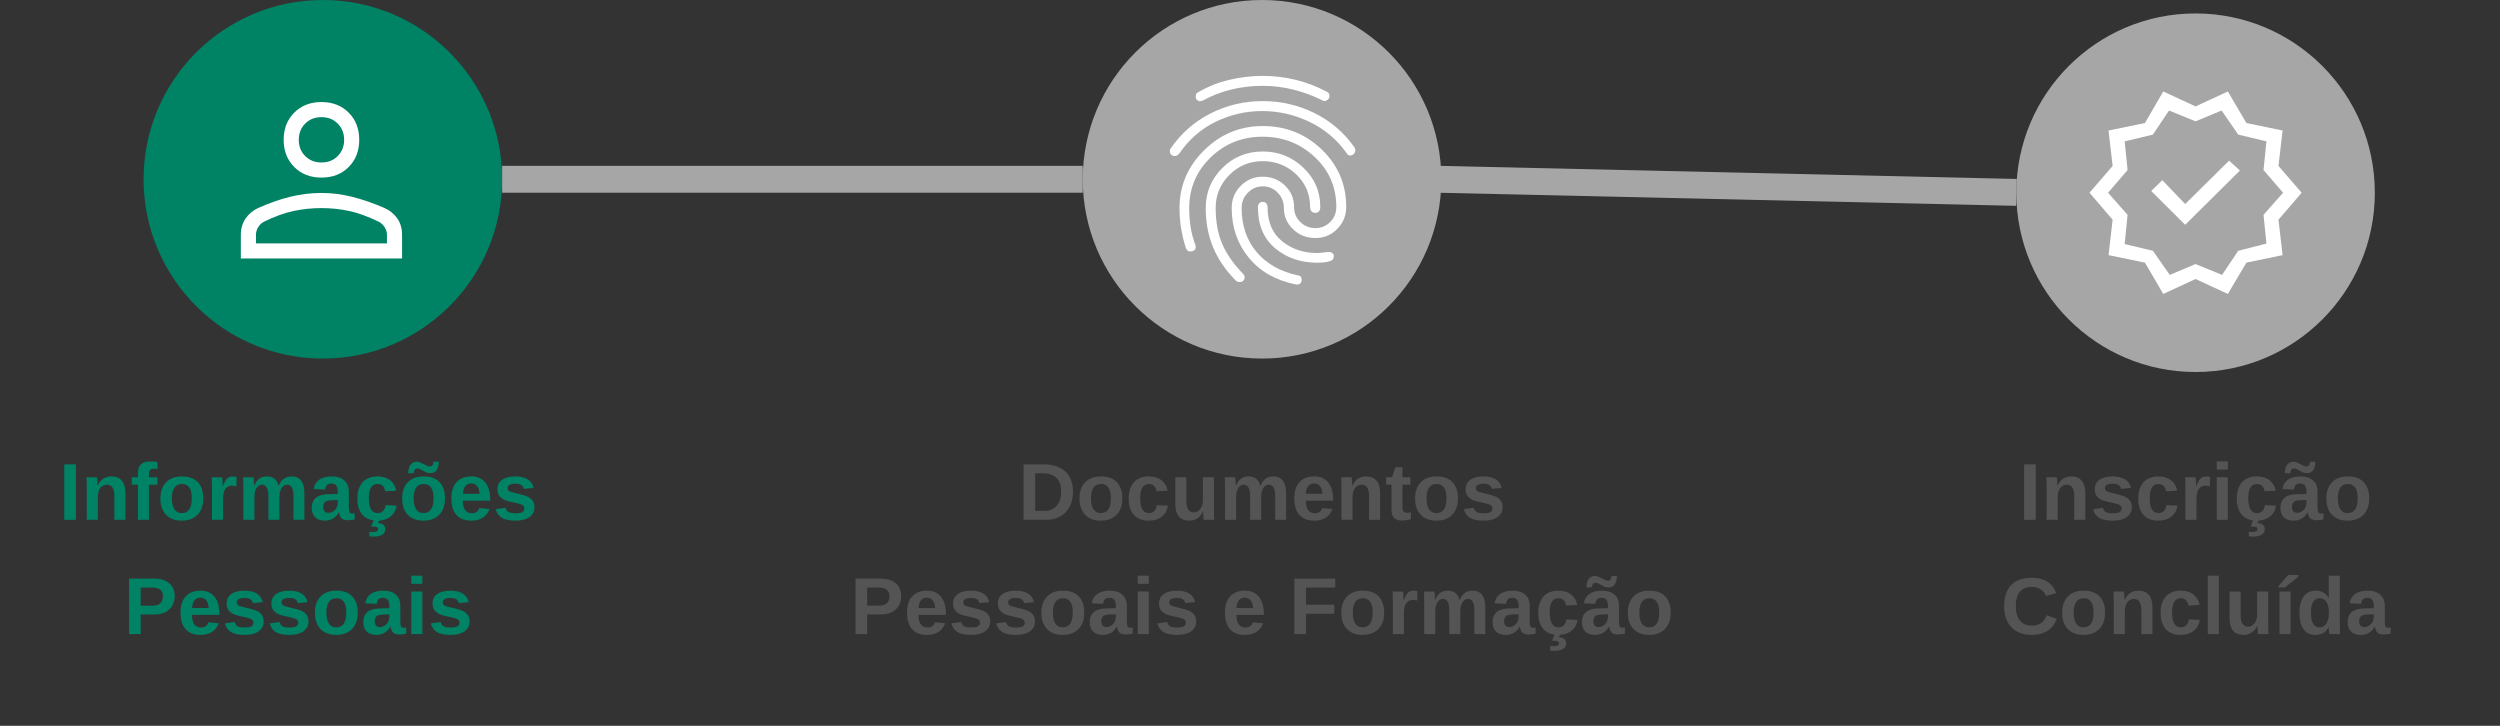 <svg xmlns="http://www.w3.org/2000/svg" xmlns:xlink="http://www.w3.org/1999/xlink" width="372" zoomAndPan="magnify" viewBox="0 0 279 81" height="108" preserveAspectRatio="xMidYMid meet" version="1.0"><rect x="0" y="0" width="279" height="81" fill="#333333" stroke="none"/><defs><g/><clipPath id="554947e89a"><path d="M 16.023 0 L 56.039 0 L 56.039 40.016 L 16.023 40.016 Z M 16.023 0 " clip-rule="nonzero"/></clipPath><clipPath id="ec62cb60e5"><path d="M 36.031 0 C 24.984 0 16.023 8.957 16.023 20.008 C 16.023 31.059 24.984 40.016 36.031 40.016 C 47.082 40.016 56.039 31.059 56.039 20.008 C 56.039 8.957 47.082 0 36.031 0 Z M 36.031 0 " clip-rule="nonzero"/></clipPath><clipPath id="ebb3fe46b0"><path d="M 120.836 0 L 160.852 0 L 160.852 40.016 L 120.836 40.016 Z M 120.836 0 " clip-rule="nonzero"/></clipPath><clipPath id="5906f8ece7"><path d="M 140.844 0 C 129.793 0 120.836 8.957 120.836 20.008 C 120.836 31.059 129.793 40.016 140.844 40.016 C 151.895 40.016 160.852 31.059 160.852 20.008 C 160.852 8.957 151.895 0 140.844 0 Z M 140.844 0 " clip-rule="nonzero"/></clipPath><clipPath id="1aa0b90a39"><path d="M 225.02 1.5 L 265.031 1.5 L 265.031 41.516 L 225.02 41.516 Z M 225.02 1.5 " clip-rule="nonzero"/></clipPath><clipPath id="7278f2f1e9"><path d="M 245.023 1.5 C 233.977 1.5 225.02 10.457 225.02 21.508 C 225.02 32.559 233.977 41.516 245.023 41.516 C 256.074 41.516 265.031 32.559 265.031 21.508 C 265.031 10.457 256.074 1.5 245.023 1.5 Z M 245.023 1.5 " clip-rule="nonzero"/></clipPath></defs><g clip-path="url(#554947e89a)"><g clip-path="url(#ec62cb60e5)"><path fill="#008264" d="M 16.023 0 L 56.039 0 L 56.039 40.016 L 16.023 40.016 Z M 16.023 0 " fill-opacity="1" fill-rule="nonzero"/></g></g><path fill="#ffffff" d="M 35.875 19.82 C 34.637 19.82 33.625 19.43 32.84 18.641 C 32.051 17.852 31.656 16.84 31.656 15.605 C 31.656 14.367 32.051 13.355 32.84 12.566 C 33.625 11.781 34.637 11.387 35.875 11.387 C 37.113 11.387 38.125 11.781 38.91 12.566 C 39.699 13.355 40.09 14.367 40.09 15.605 C 40.09 16.84 39.699 17.852 38.91 18.641 C 38.125 19.43 37.113 19.82 35.875 19.82 Z M 26.879 28.844 L 26.879 26.203 C 26.879 25.492 27.055 24.883 27.414 24.375 C 27.77 23.871 28.227 23.484 28.789 23.223 C 30.047 22.66 31.25 22.238 32.402 21.957 C 33.555 21.676 34.711 21.535 35.875 21.535 C 37.035 21.535 38.188 21.68 39.332 21.973 C 40.477 22.262 41.676 22.68 42.93 23.223 C 43.512 23.484 43.98 23.871 44.336 24.375 C 44.691 24.883 44.871 25.492 44.871 26.203 L 44.871 28.844 Z M 28.566 27.16 L 43.184 27.16 L 43.184 26.203 C 43.184 25.902 43.094 25.617 42.918 25.344 C 42.738 25.074 42.52 24.871 42.258 24.742 C 41.059 24.16 39.961 23.762 38.969 23.547 C 37.973 23.332 36.941 23.223 35.875 23.223 C 34.805 23.223 33.766 23.332 32.754 23.547 C 31.742 23.762 30.645 24.16 29.465 24.742 C 29.203 24.871 28.988 25.074 28.82 25.344 C 28.648 25.617 28.566 25.902 28.566 26.203 Z M 35.875 18.133 C 36.605 18.133 37.211 17.895 37.688 17.418 C 38.164 16.941 38.406 16.336 38.406 15.605 C 38.406 14.875 38.164 14.27 37.688 13.793 C 37.211 13.312 36.605 13.074 35.875 13.074 C 35.145 13.074 34.539 13.312 34.062 13.793 C 33.582 14.27 33.344 14.875 33.344 15.605 C 33.344 16.336 33.582 16.941 34.062 17.418 C 34.539 17.895 35.145 18.133 35.875 18.133 Z M 35.875 15.605 Z M 35.875 27.16 Z M 35.875 27.16 " fill-opacity="1" fill-rule="nonzero"/><g clip-path="url(#ebb3fe46b0)"><g clip-path="url(#5906f8ece7)"><path fill="#a6a6a6" d="M 120.836 0 L 160.852 0 L 160.852 40.016 L 120.836 40.016 Z M 120.836 0 " fill-opacity="1" fill-rule="nonzero"/></g></g><path fill="#ffffff" d="M 130.809 17.332 C 130.68 17.273 130.598 17.172 130.57 17.02 C 130.539 16.867 130.555 16.734 130.613 16.621 C 131.766 14.918 133.254 13.602 135.07 12.672 C 136.891 11.746 138.84 11.281 140.922 11.281 C 142.949 11.281 144.863 11.723 146.66 12.602 C 148.461 13.484 149.945 14.746 151.121 16.395 C 151.234 16.566 151.277 16.723 151.25 16.863 C 151.219 17.004 151.148 17.125 151.035 17.219 C 150.922 17.312 150.789 17.355 150.637 17.348 C 150.484 17.336 150.363 17.246 150.27 17.074 C 149.207 15.578 147.848 14.43 146.191 13.625 C 144.535 12.82 142.777 12.406 140.922 12.391 C 139.047 12.391 137.293 12.793 135.652 13.598 C 134.016 14.402 132.676 15.57 131.633 17.105 C 131.5 17.273 131.359 17.375 131.207 17.402 C 131.059 17.43 130.926 17.406 130.809 17.332 Z M 144.559 31.734 C 142.344 31.277 140.605 30.281 139.348 28.738 C 138.086 27.191 137.457 25.352 137.457 23.211 C 137.457 22.246 137.793 21.422 138.465 20.742 C 139.137 20.059 139.957 19.719 140.922 19.719 C 141.891 19.719 142.711 20.043 143.395 20.699 C 144.074 21.352 144.418 22.152 144.418 23.098 C 144.418 23.762 144.648 24.32 145.113 24.773 C 145.578 25.227 146.141 25.457 146.805 25.457 C 147.445 25.457 147.996 25.227 148.449 24.773 C 148.906 24.32 149.133 23.762 149.133 23.098 C 149.133 20.883 148.328 19.023 146.719 17.516 C 145.109 16.012 143.168 15.258 140.895 15.258 C 138.621 15.258 136.691 16.031 135.102 17.574 C 133.508 19.117 132.715 21.004 132.715 23.238 C 132.715 23.941 132.766 24.633 132.871 25.312 C 132.973 25.996 133.148 26.66 133.395 27.301 C 133.453 27.492 133.457 27.645 133.41 27.758 C 133.363 27.871 133.273 27.957 133.141 28.012 C 132.988 28.07 132.836 28.078 132.684 28.039 C 132.535 28.004 132.422 27.879 132.344 27.672 C 132.156 27.121 131.988 26.465 131.848 25.695 C 131.707 24.93 131.633 24.102 131.633 23.211 C 131.633 20.73 132.547 18.586 134.375 16.777 C 136.203 14.969 138.387 14.066 140.922 14.066 C 143.5 14.066 145.695 14.941 147.512 16.691 C 149.332 18.445 150.238 20.578 150.238 23.098 C 150.238 24.043 149.91 24.859 149.246 25.539 C 148.582 26.223 147.77 26.562 146.805 26.562 C 145.816 26.562 144.984 26.238 144.305 25.582 C 143.621 24.93 143.281 24.141 143.281 23.211 C 143.281 22.551 143.055 21.98 142.598 21.508 C 142.145 21.035 141.586 20.797 140.922 20.797 C 140.277 20.797 139.727 21.035 139.262 21.508 C 138.797 21.98 138.566 22.551 138.566 23.211 C 138.566 25.145 139.113 26.773 140.211 28.098 C 141.312 29.422 142.863 30.305 144.871 30.738 C 145.043 30.758 145.156 30.828 145.211 30.953 C 145.27 31.074 145.289 31.203 145.27 31.336 C 145.23 31.488 145.16 31.602 145.055 31.676 C 144.953 31.754 144.785 31.77 144.559 31.734 Z M 134.277 11.195 C 134.086 11.289 133.93 11.32 133.809 11.281 C 133.684 11.242 133.586 11.168 133.508 11.055 C 133.453 10.977 133.434 10.852 133.453 10.672 C 133.473 10.492 133.547 10.371 133.68 10.316 C 134.777 9.672 135.945 9.203 137.188 8.91 C 138.43 8.617 139.672 8.469 140.922 8.469 C 142.172 8.469 143.398 8.617 144.602 8.91 C 145.805 9.203 146.953 9.645 148.055 10.23 C 148.223 10.305 148.324 10.418 148.352 10.57 C 148.379 10.723 148.367 10.855 148.309 10.969 C 148.234 11.082 148.129 11.172 147.996 11.238 C 147.863 11.305 147.723 11.289 147.57 11.195 C 146.547 10.684 145.473 10.285 144.348 10.004 C 143.219 9.719 142.078 9.578 140.922 9.578 C 139.75 9.578 138.602 9.711 137.484 9.973 C 136.367 10.238 135.297 10.648 134.277 11.195 Z M 137.855 31.25 C 136.758 30.133 135.934 28.918 135.383 27.602 C 134.836 26.285 134.559 24.82 134.559 23.211 C 134.559 21.469 135.176 19.984 136.406 18.754 C 137.637 17.52 139.145 16.906 140.922 16.906 C 142.684 16.906 144.195 17.508 145.453 18.711 C 146.715 19.91 147.344 21.375 147.344 23.098 C 147.344 23.289 147.301 23.445 147.215 23.566 C 147.129 23.691 146.992 23.75 146.805 23.75 C 146.594 23.75 146.441 23.691 146.348 23.566 C 146.254 23.445 146.207 23.289 146.207 23.098 C 146.207 21.66 145.691 20.445 144.66 19.461 C 143.625 18.477 142.383 17.984 140.922 17.984 C 139.465 17.984 138.223 18.496 137.203 19.52 C 136.18 20.543 135.668 21.773 135.668 23.211 C 135.668 24.727 135.906 26.047 136.379 27.176 C 136.852 28.301 137.629 29.422 138.707 30.539 C 138.84 30.672 138.906 30.805 138.906 30.938 C 138.906 31.07 138.867 31.184 138.793 31.277 C 138.699 31.41 138.551 31.477 138.352 31.477 C 138.152 31.477 137.988 31.402 137.855 31.25 Z M 147 29.32 C 145.164 29.32 143.602 28.785 142.316 27.715 C 141.027 26.645 140.383 25.113 140.383 23.125 C 140.383 22.957 140.43 22.812 140.523 22.699 C 140.621 22.586 140.754 22.531 140.922 22.531 C 141.094 22.531 141.227 22.586 141.32 22.699 C 141.414 22.812 141.461 22.957 141.461 23.125 C 141.461 24.793 142.008 26.062 143.098 26.934 C 144.184 27.805 145.488 28.238 147 28.238 C 147.191 28.238 147.41 28.219 147.656 28.184 C 147.902 28.145 148.129 28.125 148.336 28.125 C 148.488 28.125 148.617 28.172 148.719 28.27 C 148.824 28.363 148.867 28.465 148.848 28.582 C 148.848 28.73 148.816 28.852 148.75 28.934 C 148.684 29.02 148.594 29.082 148.48 29.121 C 148.215 29.215 147.945 29.273 147.668 29.289 C 147.395 29.309 147.172 29.32 147 29.32 Z M 147 29.32 " fill-opacity="1" fill-rule="nonzero"/><g fill="#008264" fill-opacity="1"><g transform="translate(6.563, 58.012)"><g><path d="M 0.609 0 L 0.609 -6.188 L 1.906 -6.188 L 1.906 0 Z M 0.609 0 "/></g></g></g><g fill="#008264" fill-opacity="1"><g transform="translate(9.06, 58.012)"><g><path d="M 3.703 0 L 3.703 -2.672 C 3.703 -3.504 3.422 -3.922 2.859 -3.922 C 2.555 -3.922 2.312 -3.789 2.125 -3.531 C 1.945 -3.281 1.859 -2.953 1.859 -2.547 L 1.859 0 L 0.625 0 L 0.625 -3.688 C 0.625 -3.945 0.617 -4.156 0.609 -4.312 C 0.609 -4.477 0.602 -4.625 0.594 -4.75 L 1.766 -4.75 C 1.773 -4.695 1.785 -4.551 1.797 -4.312 C 1.816 -4.07 1.828 -3.906 1.828 -3.812 L 1.844 -3.812 C 2.008 -4.176 2.219 -4.438 2.469 -4.594 C 2.727 -4.758 3.031 -4.844 3.375 -4.844 C 3.875 -4.844 4.258 -4.688 4.531 -4.375 C 4.801 -4.07 4.938 -3.617 4.938 -3.016 L 4.938 0 Z M 3.703 0 "/></g></g></g><g fill="#008264" fill-opacity="1"><g transform="translate(14.55, 58.012)"><g><path d="M 2.078 -3.922 L 2.078 0 L 0.844 0 L 0.844 -3.922 L 0.156 -3.922 L 0.156 -4.75 L 0.844 -4.75 L 0.844 -5.25 C 0.844 -5.676 0.957 -5.992 1.188 -6.203 C 1.414 -6.41 1.766 -6.516 2.234 -6.516 C 2.461 -6.516 2.723 -6.492 3.016 -6.453 L 3.016 -5.656 C 2.891 -5.688 2.77 -5.703 2.656 -5.703 C 2.445 -5.703 2.297 -5.656 2.203 -5.562 C 2.117 -5.477 2.078 -5.332 2.078 -5.125 L 2.078 -4.75 L 3.016 -4.75 L 3.016 -3.922 Z M 2.078 -3.922 "/></g></g></g><g fill="#008264" fill-opacity="1"><g transform="translate(17.543, 58.012)"><g><path d="M 5.141 -2.375 C 5.141 -1.602 4.926 -1 4.5 -0.562 C 4.07 -0.125 3.484 0.094 2.734 0.094 C 1.992 0.094 1.41 -0.125 0.984 -0.562 C 0.566 -1.008 0.359 -1.613 0.359 -2.375 C 0.359 -3.145 0.566 -3.75 0.984 -4.188 C 1.41 -4.625 2 -4.844 2.75 -4.844 C 3.531 -4.844 4.125 -4.629 4.531 -4.203 C 4.938 -3.785 5.141 -3.176 5.141 -2.375 Z M 3.859 -2.375 C 3.859 -2.945 3.766 -3.359 3.578 -3.609 C 3.391 -3.867 3.117 -4 2.766 -4 C 2.016 -4 1.641 -3.457 1.641 -2.375 C 1.641 -1.852 1.734 -1.453 1.922 -1.172 C 2.109 -0.891 2.375 -0.75 2.719 -0.75 C 3.477 -0.75 3.859 -1.289 3.859 -2.375 Z M 3.859 -2.375 "/></g></g></g><g fill="#008264" fill-opacity="1"><g transform="translate(23.034, 58.012)"><g><path d="M 0.625 0 L 0.625 -3.641 C 0.625 -3.898 0.617 -4.113 0.609 -4.281 C 0.609 -4.457 0.602 -4.613 0.594 -4.75 L 1.766 -4.75 C 1.773 -4.695 1.785 -4.535 1.797 -4.266 C 1.816 -4.004 1.828 -3.828 1.828 -3.734 L 1.844 -3.734 C 1.969 -4.066 2.078 -4.301 2.172 -4.438 C 2.266 -4.582 2.375 -4.688 2.5 -4.75 C 2.625 -4.812 2.785 -4.844 2.984 -4.844 C 3.141 -4.844 3.266 -4.82 3.359 -4.781 L 3.359 -3.75 C 3.16 -3.789 2.988 -3.812 2.844 -3.812 C 2.531 -3.812 2.285 -3.688 2.109 -3.438 C 1.941 -3.188 1.859 -2.816 1.859 -2.328 L 1.859 0 Z M 0.625 0 "/></g></g></g><g fill="#008264" fill-opacity="1"><g transform="translate(26.532, 58.012)"><g><path d="M 3.422 0 L 3.422 -2.672 C 3.422 -3.504 3.18 -3.922 2.703 -3.922 C 2.453 -3.922 2.25 -3.789 2.094 -3.531 C 1.938 -3.281 1.859 -2.953 1.859 -2.547 L 1.859 0 L 0.625 0 L 0.625 -3.688 C 0.625 -3.945 0.617 -4.156 0.609 -4.312 C 0.609 -4.477 0.602 -4.625 0.594 -4.75 L 1.766 -4.75 C 1.773 -4.695 1.785 -4.551 1.797 -4.312 C 1.816 -4.07 1.828 -3.906 1.828 -3.812 L 1.844 -3.812 C 2 -4.176 2.188 -4.438 2.406 -4.594 C 2.633 -4.758 2.91 -4.844 3.234 -4.844 C 3.953 -4.844 4.391 -4.5 4.547 -3.812 L 4.578 -3.812 C 4.742 -4.176 4.938 -4.438 5.156 -4.594 C 5.383 -4.758 5.672 -4.844 6.016 -4.844 C 6.484 -4.844 6.836 -4.688 7.078 -4.375 C 7.316 -4.062 7.438 -3.609 7.438 -3.016 L 7.438 0 L 6.219 0 L 6.219 -2.672 C 6.219 -3.504 5.977 -3.922 5.5 -3.922 C 5.258 -3.922 5.062 -3.801 4.906 -3.562 C 4.75 -3.332 4.664 -3.016 4.656 -2.609 L 4.656 0 Z M 3.422 0 "/></g></g></g><g fill="#008264" fill-opacity="1"><g transform="translate(34.524, 58.012)"><g><path d="M 1.734 0.094 C 1.266 0.094 0.898 -0.031 0.641 -0.281 C 0.391 -0.531 0.266 -0.883 0.266 -1.344 C 0.266 -1.832 0.422 -2.207 0.734 -2.469 C 1.055 -2.727 1.523 -2.859 2.141 -2.859 L 3.172 -2.891 L 3.172 -3.125 C 3.172 -3.438 3.113 -3.664 3 -3.812 C 2.895 -3.969 2.719 -4.047 2.469 -4.047 C 2.238 -4.047 2.07 -3.992 1.969 -3.891 C 1.863 -3.785 1.797 -3.613 1.766 -3.375 L 0.484 -3.438 C 0.555 -3.895 0.766 -4.242 1.109 -4.484 C 1.453 -4.723 1.922 -4.844 2.516 -4.844 C 3.117 -4.844 3.582 -4.691 3.906 -4.391 C 4.238 -4.098 4.406 -3.68 4.406 -3.141 L 4.406 -1.406 C 4.406 -1.133 4.43 -0.945 4.484 -0.844 C 4.547 -0.75 4.648 -0.703 4.797 -0.703 C 4.891 -0.703 4.977 -0.711 5.062 -0.734 L 5.062 -0.062 C 4.988 -0.039 4.922 -0.02 4.859 0 C 4.805 0.008 4.75 0.016 4.688 0.016 C 4.625 0.023 4.562 0.031 4.5 0.031 C 4.438 0.039 4.359 0.047 4.266 0.047 C 3.961 0.047 3.734 -0.023 3.578 -0.172 C 3.43 -0.328 3.344 -0.551 3.312 -0.844 L 3.297 -0.844 C 2.941 -0.219 2.422 0.094 1.734 0.094 Z M 3.172 -2.203 L 2.531 -2.188 C 2.238 -2.176 2.031 -2.145 1.906 -2.094 C 1.789 -2.039 1.703 -1.961 1.641 -1.859 C 1.578 -1.754 1.547 -1.613 1.547 -1.438 C 1.547 -1.219 1.598 -1.051 1.703 -0.938 C 1.805 -0.832 1.945 -0.781 2.125 -0.781 C 2.312 -0.781 2.484 -0.832 2.641 -0.938 C 2.805 -1.039 2.938 -1.18 3.031 -1.359 C 3.125 -1.547 3.172 -1.742 3.172 -1.953 Z M 3.172 -2.203 "/></g></g></g><g fill="#008264" fill-opacity="1"><g transform="translate(39.522, 58.012)"><g><path d="M 2.609 0.094 C 1.891 0.094 1.332 -0.117 0.938 -0.547 C 0.551 -0.984 0.359 -1.582 0.359 -2.344 C 0.359 -3.133 0.551 -3.75 0.938 -4.188 C 1.332 -4.625 1.895 -4.844 2.625 -4.844 C 3.188 -4.844 3.648 -4.703 4.016 -4.422 C 4.379 -4.141 4.609 -3.75 4.703 -3.25 L 3.469 -3.188 C 3.426 -3.438 3.332 -3.633 3.188 -3.781 C 3.051 -3.926 2.859 -4 2.609 -4 C 1.961 -4 1.641 -3.469 1.641 -2.406 C 1.641 -1.301 1.969 -0.75 2.625 -0.75 C 2.852 -0.75 3.047 -0.82 3.203 -0.969 C 3.367 -1.125 3.469 -1.348 3.5 -1.641 L 4.734 -1.578 C 4.691 -1.254 4.578 -0.961 4.391 -0.703 C 4.203 -0.453 3.953 -0.254 3.641 -0.109 C 3.336 0.023 2.992 0.094 2.609 0.094 Z M 3.484 1.031 C 3.484 1.312 3.367 1.52 3.141 1.656 C 2.91 1.801 2.578 1.875 2.141 1.875 C 2.016 1.875 1.867 1.863 1.703 1.844 L 1.703 1.328 C 1.805 1.348 1.93 1.359 2.078 1.359 C 2.473 1.359 2.672 1.254 2.672 1.047 C 2.672 0.941 2.629 0.863 2.547 0.812 C 2.461 0.77 2.328 0.75 2.141 0.75 C 2.023 0.75 1.945 0.75 1.906 0.75 L 2.188 0 L 2.812 0 L 2.672 0.359 C 2.941 0.367 3.145 0.438 3.281 0.562 C 3.414 0.688 3.484 0.844 3.484 1.031 Z M 3.484 1.031 "/></g></g></g><g fill="#008264" fill-opacity="1"><g transform="translate(44.521, 58.012)"><g><path d="M 5.141 -2.375 C 5.141 -1.602 4.926 -1 4.5 -0.562 C 4.07 -0.125 3.484 0.094 2.734 0.094 C 1.992 0.094 1.41 -0.125 0.984 -0.562 C 0.566 -1.008 0.359 -1.613 0.359 -2.375 C 0.359 -3.145 0.566 -3.75 0.984 -4.188 C 1.41 -4.625 2 -4.844 2.75 -4.844 C 3.531 -4.844 4.125 -4.629 4.531 -4.203 C 4.938 -3.785 5.141 -3.176 5.141 -2.375 Z M 3.859 -2.375 C 3.859 -2.945 3.766 -3.359 3.578 -3.609 C 3.391 -3.867 3.117 -4 2.766 -4 C 2.016 -4 1.641 -3.457 1.641 -2.375 C 1.641 -1.852 1.734 -1.453 1.922 -1.172 C 2.109 -0.891 2.375 -0.75 2.719 -0.75 C 3.477 -0.75 3.859 -1.289 3.859 -2.375 Z M 3.484 -5.203 C 3.348 -5.203 3.211 -5.227 3.078 -5.281 C 2.953 -5.332 2.828 -5.395 2.703 -5.469 C 2.586 -5.539 2.473 -5.602 2.359 -5.656 C 2.254 -5.707 2.156 -5.734 2.062 -5.734 C 1.945 -5.734 1.859 -5.695 1.797 -5.625 C 1.734 -5.562 1.68 -5.422 1.641 -5.203 L 1.031 -5.203 C 1.051 -5.535 1.098 -5.781 1.172 -5.938 C 1.242 -6.102 1.348 -6.234 1.484 -6.328 C 1.617 -6.43 1.797 -6.484 2.016 -6.484 C 2.148 -6.484 2.281 -6.453 2.406 -6.391 C 2.539 -6.336 2.672 -6.273 2.797 -6.203 C 2.922 -6.141 3.035 -6.082 3.141 -6.031 C 3.242 -5.977 3.344 -5.953 3.438 -5.953 C 3.551 -5.953 3.641 -5.984 3.703 -6.047 C 3.773 -6.117 3.828 -6.266 3.859 -6.484 L 4.453 -6.484 C 4.43 -6.023 4.336 -5.695 4.172 -5.5 C 4.016 -5.301 3.785 -5.203 3.484 -5.203 Z M 3.484 -5.203 "/></g></g></g><g fill="#008264" fill-opacity="1"><g transform="translate(50.012, 58.012)"><g><path d="M 2.578 0.094 C 1.859 0.094 1.305 -0.117 0.922 -0.547 C 0.547 -0.973 0.359 -1.594 0.359 -2.406 C 0.359 -3.188 0.551 -3.785 0.938 -4.203 C 1.32 -4.629 1.875 -4.844 2.594 -4.844 C 3.27 -4.844 3.789 -4.613 4.156 -4.156 C 4.52 -3.707 4.703 -3.047 4.703 -2.172 L 4.703 -2.141 L 1.641 -2.141 C 1.641 -1.68 1.723 -1.332 1.891 -1.094 C 2.066 -0.852 2.316 -0.734 2.641 -0.734 C 3.078 -0.734 3.352 -0.926 3.469 -1.312 L 4.625 -1.203 C 4.289 -0.336 3.609 0.094 2.578 0.094 Z M 2.578 -4.062 C 2.285 -4.062 2.062 -3.957 1.906 -3.75 C 1.75 -3.551 1.664 -3.27 1.656 -2.906 L 3.5 -2.906 C 3.477 -3.289 3.383 -3.578 3.219 -3.766 C 3.062 -3.961 2.848 -4.062 2.578 -4.062 Z M 2.578 -4.062 "/></g></g></g><g fill="#008264" fill-opacity="1"><g transform="translate(55.011, 58.012)"><g><path d="M 4.641 -1.391 C 4.641 -0.93 4.445 -0.566 4.062 -0.297 C 3.688 -0.035 3.172 0.094 2.516 0.094 C 1.859 0.094 1.352 -0.008 1 -0.219 C 0.656 -0.426 0.426 -0.75 0.312 -1.188 L 1.406 -1.344 C 1.469 -1.125 1.57 -0.969 1.719 -0.875 C 1.875 -0.781 2.141 -0.734 2.516 -0.734 C 2.859 -0.734 3.109 -0.773 3.266 -0.859 C 3.422 -0.953 3.5 -1.094 3.5 -1.281 C 3.5 -1.426 3.438 -1.539 3.312 -1.625 C 3.188 -1.719 2.969 -1.797 2.656 -1.859 C 1.969 -1.992 1.5 -2.117 1.25 -2.234 C 1.008 -2.359 0.82 -2.516 0.688 -2.703 C 0.562 -2.898 0.5 -3.133 0.5 -3.406 C 0.5 -3.863 0.676 -4.219 1.031 -4.469 C 1.383 -4.719 1.879 -4.844 2.516 -4.844 C 3.078 -4.844 3.531 -4.734 3.875 -4.516 C 4.227 -4.297 4.445 -3.977 4.531 -3.562 L 3.438 -3.453 C 3.395 -3.641 3.305 -3.781 3.172 -3.875 C 3.035 -3.977 2.816 -4.031 2.516 -4.031 C 2.223 -4.031 2.004 -3.988 1.859 -3.906 C 1.711 -3.832 1.641 -3.707 1.641 -3.531 C 1.641 -3.395 1.695 -3.285 1.812 -3.203 C 1.926 -3.129 2.113 -3.066 2.375 -3.016 C 2.75 -2.93 3.078 -2.848 3.359 -2.766 C 3.648 -2.691 3.883 -2.598 4.062 -2.484 C 4.238 -2.379 4.379 -2.238 4.484 -2.062 C 4.586 -1.883 4.641 -1.66 4.641 -1.391 Z M 4.641 -1.391 "/></g></g></g><g fill="#008264" fill-opacity="1"><g transform="translate(13.793, 70.762)"><g><path d="M 5.703 -4.234 C 5.703 -3.836 5.609 -3.477 5.422 -3.156 C 5.242 -2.844 4.984 -2.602 4.641 -2.438 C 4.305 -2.27 3.906 -2.188 3.438 -2.188 L 1.906 -2.188 L 1.906 0 L 0.609 0 L 0.609 -6.188 L 3.391 -6.188 C 4.129 -6.188 4.695 -6.016 5.094 -5.672 C 5.5 -5.336 5.703 -4.859 5.703 -4.234 Z M 4.391 -4.203 C 4.391 -4.859 4.004 -5.188 3.234 -5.188 L 1.906 -5.188 L 1.906 -3.172 L 3.281 -3.172 C 3.633 -3.172 3.906 -3.258 4.094 -3.438 C 4.289 -3.613 4.391 -3.867 4.391 -4.203 Z M 4.391 -4.203 "/></g></g></g><g fill="#008264" fill-opacity="1"><g transform="translate(19.788, 70.762)"><g><path d="M 2.578 0.094 C 1.859 0.094 1.305 -0.117 0.922 -0.547 C 0.547 -0.973 0.359 -1.594 0.359 -2.406 C 0.359 -3.188 0.551 -3.785 0.938 -4.203 C 1.32 -4.629 1.875 -4.844 2.594 -4.844 C 3.27 -4.844 3.789 -4.613 4.156 -4.156 C 4.52 -3.707 4.703 -3.047 4.703 -2.172 L 4.703 -2.141 L 1.641 -2.141 C 1.641 -1.68 1.723 -1.332 1.891 -1.094 C 2.066 -0.852 2.316 -0.734 2.641 -0.734 C 3.078 -0.734 3.352 -0.926 3.469 -1.312 L 4.625 -1.203 C 4.289 -0.336 3.609 0.094 2.578 0.094 Z M 2.578 -4.062 C 2.285 -4.062 2.062 -3.957 1.906 -3.75 C 1.75 -3.551 1.664 -3.27 1.656 -2.906 L 3.5 -2.906 C 3.477 -3.289 3.383 -3.578 3.219 -3.766 C 3.062 -3.961 2.848 -4.062 2.578 -4.062 Z M 2.578 -4.062 "/></g></g></g><g fill="#008264" fill-opacity="1"><g transform="translate(24.787, 70.762)"><g><path d="M 4.641 -1.391 C 4.641 -0.93 4.445 -0.566 4.062 -0.297 C 3.688 -0.035 3.172 0.094 2.516 0.094 C 1.859 0.094 1.352 -0.008 1 -0.219 C 0.656 -0.426 0.426 -0.75 0.312 -1.188 L 1.406 -1.344 C 1.469 -1.125 1.57 -0.969 1.719 -0.875 C 1.875 -0.781 2.141 -0.734 2.516 -0.734 C 2.859 -0.734 3.109 -0.773 3.266 -0.859 C 3.422 -0.953 3.5 -1.094 3.5 -1.281 C 3.5 -1.426 3.438 -1.539 3.312 -1.625 C 3.188 -1.719 2.969 -1.797 2.656 -1.859 C 1.969 -1.992 1.5 -2.117 1.25 -2.234 C 1.008 -2.359 0.82 -2.516 0.688 -2.703 C 0.562 -2.898 0.5 -3.133 0.5 -3.406 C 0.5 -3.863 0.676 -4.219 1.031 -4.469 C 1.383 -4.719 1.879 -4.844 2.516 -4.844 C 3.078 -4.844 3.531 -4.734 3.875 -4.516 C 4.227 -4.297 4.445 -3.977 4.531 -3.562 L 3.438 -3.453 C 3.395 -3.641 3.305 -3.781 3.172 -3.875 C 3.035 -3.977 2.816 -4.031 2.516 -4.031 C 2.223 -4.031 2.004 -3.988 1.859 -3.906 C 1.711 -3.832 1.641 -3.707 1.641 -3.531 C 1.641 -3.395 1.695 -3.285 1.812 -3.203 C 1.926 -3.129 2.113 -3.066 2.375 -3.016 C 2.75 -2.93 3.078 -2.848 3.359 -2.766 C 3.648 -2.691 3.883 -2.598 4.062 -2.484 C 4.238 -2.379 4.379 -2.238 4.484 -2.062 C 4.586 -1.883 4.641 -1.66 4.641 -1.391 Z M 4.641 -1.391 "/></g></g></g><g fill="#008264" fill-opacity="1"><g transform="translate(29.786, 70.762)"><g><path d="M 4.641 -1.391 C 4.641 -0.93 4.445 -0.566 4.062 -0.297 C 3.688 -0.035 3.172 0.094 2.516 0.094 C 1.859 0.094 1.352 -0.008 1 -0.219 C 0.656 -0.426 0.426 -0.75 0.312 -1.188 L 1.406 -1.344 C 1.469 -1.125 1.57 -0.969 1.719 -0.875 C 1.875 -0.781 2.141 -0.734 2.516 -0.734 C 2.859 -0.734 3.109 -0.773 3.266 -0.859 C 3.422 -0.953 3.5 -1.094 3.5 -1.281 C 3.5 -1.426 3.438 -1.539 3.312 -1.625 C 3.188 -1.719 2.969 -1.797 2.656 -1.859 C 1.969 -1.992 1.5 -2.117 1.25 -2.234 C 1.008 -2.359 0.82 -2.516 0.688 -2.703 C 0.562 -2.898 0.5 -3.133 0.5 -3.406 C 0.5 -3.863 0.676 -4.219 1.031 -4.469 C 1.383 -4.719 1.879 -4.844 2.516 -4.844 C 3.078 -4.844 3.531 -4.734 3.875 -4.516 C 4.227 -4.297 4.445 -3.977 4.531 -3.562 L 3.438 -3.453 C 3.395 -3.641 3.305 -3.781 3.172 -3.875 C 3.035 -3.977 2.816 -4.031 2.516 -4.031 C 2.223 -4.031 2.004 -3.988 1.859 -3.906 C 1.711 -3.832 1.641 -3.707 1.641 -3.531 C 1.641 -3.395 1.695 -3.285 1.812 -3.203 C 1.926 -3.129 2.113 -3.066 2.375 -3.016 C 2.75 -2.93 3.078 -2.848 3.359 -2.766 C 3.648 -2.691 3.883 -2.598 4.062 -2.484 C 4.238 -2.379 4.379 -2.238 4.484 -2.062 C 4.586 -1.883 4.641 -1.66 4.641 -1.391 Z M 4.641 -1.391 "/></g></g></g><g fill="#008264" fill-opacity="1"><g transform="translate(34.785, 70.762)"><g><path d="M 5.141 -2.375 C 5.141 -1.602 4.926 -1 4.5 -0.562 C 4.07 -0.125 3.484 0.094 2.734 0.094 C 1.992 0.094 1.41 -0.125 0.984 -0.562 C 0.566 -1.008 0.359 -1.613 0.359 -2.375 C 0.359 -3.145 0.566 -3.75 0.984 -4.188 C 1.41 -4.625 2 -4.844 2.75 -4.844 C 3.531 -4.844 4.125 -4.629 4.531 -4.203 C 4.938 -3.785 5.141 -3.176 5.141 -2.375 Z M 3.859 -2.375 C 3.859 -2.945 3.766 -3.359 3.578 -3.609 C 3.391 -3.867 3.117 -4 2.766 -4 C 2.016 -4 1.641 -3.457 1.641 -2.375 C 1.641 -1.852 1.734 -1.453 1.922 -1.172 C 2.109 -0.891 2.375 -0.75 2.719 -0.75 C 3.477 -0.75 3.859 -1.289 3.859 -2.375 Z M 3.859 -2.375 "/></g></g></g><g fill="#008264" fill-opacity="1"><g transform="translate(40.275, 70.762)"><g><path d="M 1.734 0.094 C 1.266 0.094 0.898 -0.031 0.641 -0.281 C 0.391 -0.531 0.266 -0.883 0.266 -1.344 C 0.266 -1.832 0.422 -2.207 0.734 -2.469 C 1.055 -2.727 1.523 -2.859 2.141 -2.859 L 3.172 -2.891 L 3.172 -3.125 C 3.172 -3.438 3.113 -3.664 3 -3.812 C 2.895 -3.969 2.719 -4.047 2.469 -4.047 C 2.238 -4.047 2.07 -3.992 1.969 -3.891 C 1.863 -3.785 1.797 -3.613 1.766 -3.375 L 0.484 -3.438 C 0.555 -3.895 0.766 -4.242 1.109 -4.484 C 1.453 -4.723 1.922 -4.844 2.516 -4.844 C 3.117 -4.844 3.582 -4.691 3.906 -4.391 C 4.238 -4.098 4.406 -3.68 4.406 -3.141 L 4.406 -1.406 C 4.406 -1.133 4.43 -0.945 4.484 -0.844 C 4.547 -0.75 4.648 -0.703 4.797 -0.703 C 4.891 -0.703 4.977 -0.711 5.062 -0.734 L 5.062 -0.062 C 4.988 -0.039 4.922 -0.02 4.859 0 C 4.805 0.008 4.75 0.016 4.688 0.016 C 4.625 0.023 4.562 0.031 4.5 0.031 C 4.438 0.039 4.359 0.047 4.266 0.047 C 3.961 0.047 3.734 -0.023 3.578 -0.172 C 3.43 -0.328 3.344 -0.551 3.312 -0.844 L 3.297 -0.844 C 2.941 -0.219 2.422 0.094 1.734 0.094 Z M 3.172 -2.203 L 2.531 -2.188 C 2.238 -2.176 2.031 -2.145 1.906 -2.094 C 1.789 -2.039 1.703 -1.961 1.641 -1.859 C 1.578 -1.754 1.547 -1.613 1.547 -1.438 C 1.547 -1.219 1.598 -1.051 1.703 -0.938 C 1.805 -0.832 1.945 -0.781 2.125 -0.781 C 2.312 -0.781 2.484 -0.832 2.641 -0.938 C 2.805 -1.039 2.938 -1.18 3.031 -1.359 C 3.125 -1.547 3.172 -1.742 3.172 -1.953 Z M 3.172 -2.203 "/></g></g></g><g fill="#008264" fill-opacity="1"><g transform="translate(45.274, 70.762)"><g><path d="M 0.625 -5.609 L 0.625 -6.516 L 1.859 -6.516 L 1.859 -5.609 Z M 0.625 0 L 0.625 -4.75 L 1.859 -4.75 L 1.859 0 Z M 0.625 0 "/></g></g></g><g fill="#008264" fill-opacity="1"><g transform="translate(47.771, 70.762)"><g><path d="M 4.641 -1.391 C 4.641 -0.93 4.445 -0.566 4.062 -0.297 C 3.688 -0.035 3.172 0.094 2.516 0.094 C 1.859 0.094 1.352 -0.008 1 -0.219 C 0.656 -0.426 0.426 -0.75 0.312 -1.188 L 1.406 -1.344 C 1.469 -1.125 1.57 -0.969 1.719 -0.875 C 1.875 -0.781 2.141 -0.734 2.516 -0.734 C 2.859 -0.734 3.109 -0.773 3.266 -0.859 C 3.422 -0.953 3.5 -1.094 3.5 -1.281 C 3.5 -1.426 3.438 -1.539 3.312 -1.625 C 3.188 -1.719 2.969 -1.797 2.656 -1.859 C 1.969 -1.992 1.5 -2.117 1.25 -2.234 C 1.008 -2.359 0.82 -2.516 0.688 -2.703 C 0.562 -2.898 0.5 -3.133 0.5 -3.406 C 0.5 -3.863 0.676 -4.219 1.031 -4.469 C 1.383 -4.719 1.879 -4.844 2.516 -4.844 C 3.078 -4.844 3.531 -4.734 3.875 -4.516 C 4.227 -4.297 4.445 -3.977 4.531 -3.562 L 3.438 -3.453 C 3.395 -3.641 3.305 -3.781 3.172 -3.875 C 3.035 -3.977 2.816 -4.031 2.516 -4.031 C 2.223 -4.031 2.004 -3.988 1.859 -3.906 C 1.711 -3.832 1.641 -3.707 1.641 -3.531 C 1.641 -3.395 1.695 -3.285 1.812 -3.203 C 1.926 -3.129 2.113 -3.066 2.375 -3.016 C 2.75 -2.93 3.078 -2.848 3.359 -2.766 C 3.648 -2.691 3.883 -2.598 4.062 -2.484 C 4.238 -2.379 4.379 -2.238 4.484 -2.062 C 4.586 -1.883 4.641 -1.66 4.641 -1.391 Z M 4.641 -1.391 "/></g></g></g><path stroke-linecap="butt" transform="matrix(0.75, 0, 0, 0.75, 56.039, 18.507)" fill="none" stroke-linejoin="miter" d="M -0 2.001 L 86.395 2.001 " stroke="#a6a6a6" stroke-width="4" stroke-opacity="1" stroke-miterlimit="4"/><g fill="#545454" fill-opacity="1"><g transform="translate(113.62, 58.012)"><g><path d="M 6.125 -3.141 C 6.125 -2.504 6 -1.945 5.75 -1.469 C 5.5 -0.988 5.145 -0.625 4.688 -0.375 C 4.227 -0.125 3.703 0 3.109 0 L 0.609 0 L 0.609 -6.188 L 2.844 -6.188 C 3.883 -6.188 4.691 -5.922 5.266 -5.391 C 5.836 -4.867 6.125 -4.117 6.125 -3.141 Z M 4.812 -3.141 C 4.812 -3.805 4.641 -4.312 4.297 -4.656 C 3.953 -5.008 3.457 -5.188 2.812 -5.188 L 1.906 -5.188 L 1.906 -1 L 3 -1 C 3.551 -1 3.988 -1.191 4.312 -1.578 C 4.645 -1.961 4.812 -2.484 4.812 -3.141 Z M 4.812 -3.141 "/></g></g></g><g fill="#545454" fill-opacity="1"><g transform="translate(120.111, 58.012)"><g><path d="M 5.141 -2.375 C 5.141 -1.602 4.926 -1 4.5 -0.562 C 4.07 -0.125 3.484 0.094 2.734 0.094 C 1.992 0.094 1.41 -0.125 0.984 -0.562 C 0.566 -1.008 0.359 -1.613 0.359 -2.375 C 0.359 -3.145 0.566 -3.75 0.984 -4.188 C 1.41 -4.625 2 -4.844 2.75 -4.844 C 3.531 -4.844 4.125 -4.629 4.531 -4.203 C 4.938 -3.785 5.141 -3.176 5.141 -2.375 Z M 3.859 -2.375 C 3.859 -2.945 3.766 -3.359 3.578 -3.609 C 3.391 -3.867 3.117 -4 2.766 -4 C 2.016 -4 1.641 -3.457 1.641 -2.375 C 1.641 -1.852 1.734 -1.453 1.922 -1.172 C 2.109 -0.891 2.375 -0.75 2.719 -0.75 C 3.477 -0.75 3.859 -1.289 3.859 -2.375 Z M 3.859 -2.375 "/></g></g></g><g fill="#545454" fill-opacity="1"><g transform="translate(125.602, 58.012)"><g><path d="M 2.609 0.094 C 1.891 0.094 1.332 -0.117 0.938 -0.547 C 0.551 -0.984 0.359 -1.582 0.359 -2.344 C 0.359 -3.133 0.551 -3.75 0.938 -4.188 C 1.332 -4.625 1.895 -4.844 2.625 -4.844 C 3.188 -4.844 3.648 -4.703 4.016 -4.422 C 4.379 -4.141 4.609 -3.75 4.703 -3.25 L 3.469 -3.188 C 3.426 -3.438 3.332 -3.633 3.188 -3.781 C 3.051 -3.926 2.859 -4 2.609 -4 C 1.961 -4 1.641 -3.469 1.641 -2.406 C 1.641 -1.301 1.969 -0.75 2.625 -0.75 C 2.852 -0.75 3.047 -0.82 3.203 -0.969 C 3.367 -1.125 3.469 -1.348 3.5 -1.641 L 4.734 -1.578 C 4.691 -1.254 4.578 -0.961 4.391 -0.703 C 4.203 -0.453 3.953 -0.254 3.641 -0.109 C 3.336 0.023 2.992 0.094 2.609 0.094 Z M 2.609 0.094 "/></g></g></g><g fill="#545454" fill-opacity="1"><g transform="translate(130.601, 58.012)"><g><path d="M 1.797 -4.75 L 1.797 -2.094 C 1.797 -1.25 2.078 -0.828 2.641 -0.828 C 2.93 -0.828 3.172 -0.957 3.359 -1.219 C 3.547 -1.477 3.641 -1.805 3.641 -2.203 L 3.641 -4.75 L 4.875 -4.75 L 4.875 -1.062 C 4.875 -0.656 4.883 -0.301 4.906 0 L 3.734 0 C 3.691 -0.426 3.672 -0.738 3.672 -0.938 L 3.656 -0.938 C 3.488 -0.582 3.273 -0.32 3.016 -0.156 C 2.766 0.008 2.469 0.094 2.125 0.094 C 1.613 0.094 1.223 -0.062 0.953 -0.375 C 0.691 -0.688 0.562 -1.141 0.562 -1.734 L 0.562 -4.75 Z M 1.797 -4.75 "/></g></g></g><g fill="#545454" fill-opacity="1"><g transform="translate(136.091, 58.012)"><g><path d="M 3.422 0 L 3.422 -2.672 C 3.422 -3.504 3.18 -3.922 2.703 -3.922 C 2.453 -3.922 2.25 -3.789 2.094 -3.531 C 1.938 -3.281 1.859 -2.953 1.859 -2.547 L 1.859 0 L 0.625 0 L 0.625 -3.688 C 0.625 -3.945 0.617 -4.156 0.609 -4.312 C 0.609 -4.477 0.602 -4.625 0.594 -4.75 L 1.766 -4.75 C 1.773 -4.695 1.785 -4.551 1.797 -4.312 C 1.816 -4.07 1.828 -3.906 1.828 -3.812 L 1.844 -3.812 C 2 -4.176 2.188 -4.438 2.406 -4.594 C 2.633 -4.758 2.91 -4.844 3.234 -4.844 C 3.953 -4.844 4.391 -4.5 4.547 -3.812 L 4.578 -3.812 C 4.742 -4.176 4.938 -4.438 5.156 -4.594 C 5.383 -4.758 5.672 -4.844 6.016 -4.844 C 6.484 -4.844 6.836 -4.688 7.078 -4.375 C 7.316 -4.062 7.438 -3.609 7.438 -3.016 L 7.438 0 L 6.219 0 L 6.219 -2.672 C 6.219 -3.504 5.977 -3.922 5.5 -3.922 C 5.258 -3.922 5.062 -3.801 4.906 -3.562 C 4.75 -3.332 4.664 -3.016 4.656 -2.609 L 4.656 0 Z M 3.422 0 "/></g></g></g><g fill="#545454" fill-opacity="1"><g transform="translate(144.083, 58.012)"><g><path d="M 2.578 0.094 C 1.859 0.094 1.305 -0.117 0.922 -0.547 C 0.547 -0.973 0.359 -1.594 0.359 -2.406 C 0.359 -3.188 0.551 -3.785 0.938 -4.203 C 1.32 -4.629 1.875 -4.844 2.594 -4.844 C 3.27 -4.844 3.789 -4.613 4.156 -4.156 C 4.52 -3.707 4.703 -3.047 4.703 -2.172 L 4.703 -2.141 L 1.641 -2.141 C 1.641 -1.68 1.723 -1.332 1.891 -1.094 C 2.066 -0.852 2.316 -0.734 2.641 -0.734 C 3.078 -0.734 3.352 -0.926 3.469 -1.312 L 4.625 -1.203 C 4.289 -0.336 3.609 0.094 2.578 0.094 Z M 2.578 -4.062 C 2.285 -4.062 2.062 -3.957 1.906 -3.75 C 1.75 -3.551 1.664 -3.27 1.656 -2.906 L 3.5 -2.906 C 3.477 -3.289 3.383 -3.578 3.219 -3.766 C 3.062 -3.961 2.848 -4.062 2.578 -4.062 Z M 2.578 -4.062 "/></g></g></g><g fill="#545454" fill-opacity="1"><g transform="translate(149.082, 58.012)"><g><path d="M 3.703 0 L 3.703 -2.672 C 3.703 -3.504 3.422 -3.922 2.859 -3.922 C 2.555 -3.922 2.312 -3.789 2.125 -3.531 C 1.945 -3.281 1.859 -2.953 1.859 -2.547 L 1.859 0 L 0.625 0 L 0.625 -3.688 C 0.625 -3.945 0.617 -4.156 0.609 -4.312 C 0.609 -4.477 0.602 -4.625 0.594 -4.75 L 1.766 -4.75 C 1.773 -4.695 1.785 -4.551 1.797 -4.312 C 1.816 -4.07 1.828 -3.906 1.828 -3.812 L 1.844 -3.812 C 2.008 -4.176 2.219 -4.438 2.469 -4.594 C 2.727 -4.758 3.031 -4.844 3.375 -4.844 C 3.875 -4.844 4.258 -4.688 4.531 -4.375 C 4.801 -4.07 4.938 -3.617 4.938 -3.016 L 4.938 0 Z M 3.703 0 "/></g></g></g><g fill="#545454" fill-opacity="1"><g transform="translate(154.572, 58.012)"><g><path d="M 1.844 0.078 C 1.477 0.078 1.195 -0.02 1 -0.219 C 0.812 -0.414 0.719 -0.711 0.719 -1.109 L 0.719 -3.922 L 0.109 -3.922 L 0.109 -4.75 L 0.781 -4.75 L 1.156 -5.875 L 1.938 -5.875 L 1.938 -4.75 L 2.828 -4.75 L 2.828 -3.922 L 1.938 -3.922 L 1.938 -1.453 C 1.938 -1.223 1.977 -1.051 2.062 -0.938 C 2.156 -0.832 2.289 -0.781 2.469 -0.781 C 2.57 -0.781 2.711 -0.797 2.891 -0.828 L 2.891 -0.078 C 2.586 0.023 2.238 0.078 1.844 0.078 Z M 1.844 0.078 "/></g></g></g><g fill="#545454" fill-opacity="1"><g transform="translate(157.565, 58.012)"><g><path d="M 5.141 -2.375 C 5.141 -1.602 4.926 -1 4.5 -0.562 C 4.07 -0.125 3.484 0.094 2.734 0.094 C 1.992 0.094 1.41 -0.125 0.984 -0.562 C 0.566 -1.008 0.359 -1.613 0.359 -2.375 C 0.359 -3.145 0.566 -3.75 0.984 -4.188 C 1.41 -4.625 2 -4.844 2.75 -4.844 C 3.531 -4.844 4.125 -4.629 4.531 -4.203 C 4.938 -3.785 5.141 -3.176 5.141 -2.375 Z M 3.859 -2.375 C 3.859 -2.945 3.766 -3.359 3.578 -3.609 C 3.391 -3.867 3.117 -4 2.766 -4 C 2.016 -4 1.641 -3.457 1.641 -2.375 C 1.641 -1.852 1.734 -1.453 1.922 -1.172 C 2.109 -0.891 2.375 -0.75 2.719 -0.75 C 3.477 -0.75 3.859 -1.289 3.859 -2.375 Z M 3.859 -2.375 "/></g></g></g><g fill="#545454" fill-opacity="1"><g transform="translate(163.056, 58.012)"><g><path d="M 4.641 -1.391 C 4.641 -0.93 4.445 -0.566 4.062 -0.297 C 3.688 -0.035 3.172 0.094 2.516 0.094 C 1.859 0.094 1.352 -0.008 1 -0.219 C 0.656 -0.426 0.426 -0.75 0.312 -1.188 L 1.406 -1.344 C 1.469 -1.125 1.57 -0.969 1.719 -0.875 C 1.875 -0.781 2.141 -0.734 2.516 -0.734 C 2.859 -0.734 3.109 -0.773 3.266 -0.859 C 3.422 -0.953 3.5 -1.094 3.5 -1.281 C 3.5 -1.426 3.438 -1.539 3.312 -1.625 C 3.188 -1.719 2.969 -1.797 2.656 -1.859 C 1.969 -1.992 1.5 -2.117 1.25 -2.234 C 1.008 -2.359 0.82 -2.516 0.688 -2.703 C 0.562 -2.898 0.5 -3.133 0.5 -3.406 C 0.5 -3.863 0.676 -4.219 1.031 -4.469 C 1.383 -4.719 1.879 -4.844 2.516 -4.844 C 3.078 -4.844 3.531 -4.734 3.875 -4.516 C 4.227 -4.297 4.445 -3.977 4.531 -3.562 L 3.438 -3.453 C 3.395 -3.641 3.305 -3.781 3.172 -3.875 C 3.035 -3.977 2.816 -4.031 2.516 -4.031 C 2.223 -4.031 2.004 -3.988 1.859 -3.906 C 1.711 -3.832 1.641 -3.707 1.641 -3.531 C 1.641 -3.395 1.695 -3.285 1.812 -3.203 C 1.926 -3.129 2.113 -3.066 2.375 -3.016 C 2.75 -2.93 3.078 -2.848 3.359 -2.766 C 3.648 -2.691 3.883 -2.598 4.062 -2.484 C 4.238 -2.379 4.379 -2.238 4.484 -2.062 C 4.586 -1.883 4.641 -1.66 4.641 -1.391 Z M 4.641 -1.391 "/></g></g></g><g fill="#545454" fill-opacity="1"><g transform="translate(94.87, 70.762)"><g><path d="M 5.703 -4.234 C 5.703 -3.836 5.609 -3.477 5.422 -3.156 C 5.242 -2.844 4.984 -2.602 4.641 -2.438 C 4.305 -2.27 3.906 -2.188 3.438 -2.188 L 1.906 -2.188 L 1.906 0 L 0.609 0 L 0.609 -6.188 L 3.391 -6.188 C 4.129 -6.188 4.695 -6.016 5.094 -5.672 C 5.5 -5.336 5.703 -4.859 5.703 -4.234 Z M 4.391 -4.203 C 4.391 -4.859 4.004 -5.188 3.234 -5.188 L 1.906 -5.188 L 1.906 -3.172 L 3.281 -3.172 C 3.633 -3.172 3.906 -3.258 4.094 -3.438 C 4.289 -3.613 4.391 -3.867 4.391 -4.203 Z M 4.391 -4.203 "/></g></g></g><g fill="#545454" fill-opacity="1"><g transform="translate(100.865, 70.762)"><g><path d="M 2.578 0.094 C 1.859 0.094 1.305 -0.117 0.922 -0.547 C 0.547 -0.973 0.359 -1.594 0.359 -2.406 C 0.359 -3.188 0.551 -3.785 0.938 -4.203 C 1.32 -4.629 1.875 -4.844 2.594 -4.844 C 3.27 -4.844 3.789 -4.613 4.156 -4.156 C 4.52 -3.707 4.703 -3.047 4.703 -2.172 L 4.703 -2.141 L 1.641 -2.141 C 1.641 -1.68 1.723 -1.332 1.891 -1.094 C 2.066 -0.852 2.316 -0.734 2.641 -0.734 C 3.078 -0.734 3.352 -0.926 3.469 -1.312 L 4.625 -1.203 C 4.289 -0.336 3.609 0.094 2.578 0.094 Z M 2.578 -4.062 C 2.285 -4.062 2.062 -3.957 1.906 -3.75 C 1.75 -3.551 1.664 -3.27 1.656 -2.906 L 3.5 -2.906 C 3.477 -3.289 3.383 -3.578 3.219 -3.766 C 3.062 -3.961 2.848 -4.062 2.578 -4.062 Z M 2.578 -4.062 "/></g></g></g><g fill="#545454" fill-opacity="1"><g transform="translate(105.864, 70.762)"><g><path d="M 4.641 -1.391 C 4.641 -0.93 4.445 -0.566 4.062 -0.297 C 3.688 -0.035 3.172 0.094 2.516 0.094 C 1.859 0.094 1.352 -0.008 1 -0.219 C 0.656 -0.426 0.426 -0.75 0.312 -1.188 L 1.406 -1.344 C 1.469 -1.125 1.57 -0.969 1.719 -0.875 C 1.875 -0.781 2.141 -0.734 2.516 -0.734 C 2.859 -0.734 3.109 -0.773 3.266 -0.859 C 3.422 -0.953 3.5 -1.094 3.5 -1.281 C 3.5 -1.426 3.438 -1.539 3.312 -1.625 C 3.188 -1.719 2.969 -1.797 2.656 -1.859 C 1.969 -1.992 1.5 -2.117 1.25 -2.234 C 1.008 -2.359 0.82 -2.516 0.688 -2.703 C 0.562 -2.898 0.5 -3.133 0.5 -3.406 C 0.5 -3.863 0.676 -4.219 1.031 -4.469 C 1.383 -4.719 1.879 -4.844 2.516 -4.844 C 3.078 -4.844 3.531 -4.734 3.875 -4.516 C 4.227 -4.297 4.445 -3.977 4.531 -3.562 L 3.438 -3.453 C 3.395 -3.641 3.305 -3.781 3.172 -3.875 C 3.035 -3.977 2.816 -4.031 2.516 -4.031 C 2.223 -4.031 2.004 -3.988 1.859 -3.906 C 1.711 -3.832 1.641 -3.707 1.641 -3.531 C 1.641 -3.395 1.695 -3.285 1.812 -3.203 C 1.926 -3.129 2.113 -3.066 2.375 -3.016 C 2.75 -2.93 3.078 -2.848 3.359 -2.766 C 3.648 -2.691 3.883 -2.598 4.062 -2.484 C 4.238 -2.379 4.379 -2.238 4.484 -2.062 C 4.586 -1.883 4.641 -1.66 4.641 -1.391 Z M 4.641 -1.391 "/></g></g></g><g fill="#545454" fill-opacity="1"><g transform="translate(110.863, 70.762)"><g><path d="M 4.641 -1.391 C 4.641 -0.93 4.445 -0.566 4.062 -0.297 C 3.688 -0.035 3.172 0.094 2.516 0.094 C 1.859 0.094 1.352 -0.008 1 -0.219 C 0.656 -0.426 0.426 -0.75 0.312 -1.188 L 1.406 -1.344 C 1.469 -1.125 1.57 -0.969 1.719 -0.875 C 1.875 -0.781 2.141 -0.734 2.516 -0.734 C 2.859 -0.734 3.109 -0.773 3.266 -0.859 C 3.422 -0.953 3.5 -1.094 3.5 -1.281 C 3.5 -1.426 3.438 -1.539 3.312 -1.625 C 3.188 -1.719 2.969 -1.797 2.656 -1.859 C 1.969 -1.992 1.5 -2.117 1.25 -2.234 C 1.008 -2.359 0.82 -2.516 0.688 -2.703 C 0.562 -2.898 0.5 -3.133 0.5 -3.406 C 0.5 -3.863 0.676 -4.219 1.031 -4.469 C 1.383 -4.719 1.879 -4.844 2.516 -4.844 C 3.078 -4.844 3.531 -4.734 3.875 -4.516 C 4.227 -4.297 4.445 -3.977 4.531 -3.562 L 3.438 -3.453 C 3.395 -3.641 3.305 -3.781 3.172 -3.875 C 3.035 -3.977 2.816 -4.031 2.516 -4.031 C 2.223 -4.031 2.004 -3.988 1.859 -3.906 C 1.711 -3.832 1.641 -3.707 1.641 -3.531 C 1.641 -3.395 1.695 -3.285 1.812 -3.203 C 1.926 -3.129 2.113 -3.066 2.375 -3.016 C 2.75 -2.93 3.078 -2.848 3.359 -2.766 C 3.648 -2.691 3.883 -2.598 4.062 -2.484 C 4.238 -2.379 4.379 -2.238 4.484 -2.062 C 4.586 -1.883 4.641 -1.66 4.641 -1.391 Z M 4.641 -1.391 "/></g></g></g><g fill="#545454" fill-opacity="1"><g transform="translate(115.862, 70.762)"><g><path d="M 5.141 -2.375 C 5.141 -1.602 4.926 -1 4.5 -0.562 C 4.07 -0.125 3.484 0.094 2.734 0.094 C 1.992 0.094 1.41 -0.125 0.984 -0.562 C 0.566 -1.008 0.359 -1.613 0.359 -2.375 C 0.359 -3.145 0.566 -3.75 0.984 -4.188 C 1.41 -4.625 2 -4.844 2.75 -4.844 C 3.531 -4.844 4.125 -4.629 4.531 -4.203 C 4.938 -3.785 5.141 -3.176 5.141 -2.375 Z M 3.859 -2.375 C 3.859 -2.945 3.766 -3.359 3.578 -3.609 C 3.391 -3.867 3.117 -4 2.766 -4 C 2.016 -4 1.641 -3.457 1.641 -2.375 C 1.641 -1.852 1.734 -1.453 1.922 -1.172 C 2.109 -0.891 2.375 -0.75 2.719 -0.75 C 3.477 -0.75 3.859 -1.289 3.859 -2.375 Z M 3.859 -2.375 "/></g></g></g><g fill="#545454" fill-opacity="1"><g transform="translate(121.352, 70.762)"><g><path d="M 1.734 0.094 C 1.266 0.094 0.898 -0.031 0.641 -0.281 C 0.391 -0.531 0.266 -0.883 0.266 -1.344 C 0.266 -1.832 0.422 -2.207 0.734 -2.469 C 1.055 -2.727 1.523 -2.859 2.141 -2.859 L 3.172 -2.891 L 3.172 -3.125 C 3.172 -3.438 3.113 -3.664 3 -3.812 C 2.895 -3.969 2.719 -4.047 2.469 -4.047 C 2.238 -4.047 2.07 -3.992 1.969 -3.891 C 1.863 -3.785 1.797 -3.613 1.766 -3.375 L 0.484 -3.438 C 0.555 -3.895 0.766 -4.242 1.109 -4.484 C 1.453 -4.723 1.922 -4.844 2.516 -4.844 C 3.117 -4.844 3.582 -4.691 3.906 -4.391 C 4.238 -4.098 4.406 -3.68 4.406 -3.141 L 4.406 -1.406 C 4.406 -1.133 4.43 -0.945 4.484 -0.844 C 4.547 -0.75 4.648 -0.703 4.797 -0.703 C 4.891 -0.703 4.977 -0.711 5.062 -0.734 L 5.062 -0.062 C 4.988 -0.039 4.922 -0.02 4.859 0 C 4.805 0.008 4.75 0.016 4.688 0.016 C 4.625 0.023 4.562 0.031 4.5 0.031 C 4.438 0.039 4.359 0.047 4.266 0.047 C 3.961 0.047 3.734 -0.023 3.578 -0.172 C 3.43 -0.328 3.344 -0.551 3.312 -0.844 L 3.297 -0.844 C 2.941 -0.219 2.422 0.094 1.734 0.094 Z M 3.172 -2.203 L 2.531 -2.188 C 2.238 -2.176 2.031 -2.145 1.906 -2.094 C 1.789 -2.039 1.703 -1.961 1.641 -1.859 C 1.578 -1.754 1.547 -1.613 1.547 -1.438 C 1.547 -1.219 1.598 -1.051 1.703 -0.938 C 1.805 -0.832 1.945 -0.781 2.125 -0.781 C 2.312 -0.781 2.484 -0.832 2.641 -0.938 C 2.805 -1.039 2.938 -1.18 3.031 -1.359 C 3.125 -1.547 3.172 -1.742 3.172 -1.953 Z M 3.172 -2.203 "/></g></g></g><g fill="#545454" fill-opacity="1"><g transform="translate(126.351, 70.762)"><g><path d="M 0.625 -5.609 L 0.625 -6.516 L 1.859 -6.516 L 1.859 -5.609 Z M 0.625 0 L 0.625 -4.75 L 1.859 -4.75 L 1.859 0 Z M 0.625 0 "/></g></g></g><g fill="#545454" fill-opacity="1"><g transform="translate(128.848, 70.762)"><g><path d="M 4.641 -1.391 C 4.641 -0.93 4.445 -0.566 4.062 -0.297 C 3.688 -0.035 3.172 0.094 2.516 0.094 C 1.859 0.094 1.352 -0.008 1 -0.219 C 0.656 -0.426 0.426 -0.75 0.312 -1.188 L 1.406 -1.344 C 1.469 -1.125 1.57 -0.969 1.719 -0.875 C 1.875 -0.781 2.141 -0.734 2.516 -0.734 C 2.859 -0.734 3.109 -0.773 3.266 -0.859 C 3.422 -0.953 3.5 -1.094 3.5 -1.281 C 3.5 -1.426 3.438 -1.539 3.312 -1.625 C 3.188 -1.719 2.969 -1.797 2.656 -1.859 C 1.969 -1.992 1.5 -2.117 1.25 -2.234 C 1.008 -2.359 0.82 -2.516 0.688 -2.703 C 0.562 -2.898 0.5 -3.133 0.5 -3.406 C 0.5 -3.863 0.676 -4.219 1.031 -4.469 C 1.383 -4.719 1.879 -4.844 2.516 -4.844 C 3.078 -4.844 3.531 -4.734 3.875 -4.516 C 4.227 -4.297 4.445 -3.977 4.531 -3.562 L 3.438 -3.453 C 3.395 -3.641 3.305 -3.781 3.172 -3.875 C 3.035 -3.977 2.816 -4.031 2.516 -4.031 C 2.223 -4.031 2.004 -3.988 1.859 -3.906 C 1.711 -3.832 1.641 -3.707 1.641 -3.531 C 1.641 -3.395 1.695 -3.285 1.812 -3.203 C 1.926 -3.129 2.113 -3.066 2.375 -3.016 C 2.75 -2.93 3.078 -2.848 3.359 -2.766 C 3.648 -2.691 3.883 -2.598 4.062 -2.484 C 4.238 -2.379 4.379 -2.238 4.484 -2.062 C 4.586 -1.883 4.641 -1.66 4.641 -1.391 Z M 4.641 -1.391 "/></g></g></g><g fill="#545454" fill-opacity="1"><g transform="translate(133.847, 70.762)"><g/></g></g><g fill="#545454" fill-opacity="1"><g transform="translate(136.345, 70.762)"><g><path d="M 2.578 0.094 C 1.859 0.094 1.305 -0.117 0.922 -0.547 C 0.547 -0.973 0.359 -1.594 0.359 -2.406 C 0.359 -3.188 0.551 -3.785 0.938 -4.203 C 1.32 -4.629 1.875 -4.844 2.594 -4.844 C 3.27 -4.844 3.789 -4.613 4.156 -4.156 C 4.52 -3.707 4.703 -3.047 4.703 -2.172 L 4.703 -2.141 L 1.641 -2.141 C 1.641 -1.68 1.723 -1.332 1.891 -1.094 C 2.066 -0.852 2.316 -0.734 2.641 -0.734 C 3.078 -0.734 3.352 -0.926 3.469 -1.312 L 4.625 -1.203 C 4.289 -0.336 3.609 0.094 2.578 0.094 Z M 2.578 -4.062 C 2.285 -4.062 2.062 -3.957 1.906 -3.75 C 1.75 -3.551 1.664 -3.27 1.656 -2.906 L 3.5 -2.906 C 3.477 -3.289 3.383 -3.578 3.219 -3.766 C 3.062 -3.961 2.848 -4.062 2.578 -4.062 Z M 2.578 -4.062 "/></g></g></g><g fill="#545454" fill-opacity="1"><g transform="translate(141.343, 70.762)"><g/></g></g><g fill="#545454" fill-opacity="1"><g transform="translate(143.841, 70.762)"><g><path d="M 1.906 -5.188 L 1.906 -3.281 L 5.062 -3.281 L 5.062 -2.266 L 1.906 -2.266 L 1.906 0 L 0.609 0 L 0.609 -6.188 L 5.172 -6.188 L 5.172 -5.188 Z M 1.906 -5.188 "/></g></g></g><g fill="#545454" fill-opacity="1"><g transform="translate(149.331, 70.762)"><g><path d="M 5.141 -2.375 C 5.141 -1.602 4.926 -1 4.5 -0.562 C 4.07 -0.125 3.484 0.094 2.734 0.094 C 1.992 0.094 1.41 -0.125 0.984 -0.562 C 0.566 -1.008 0.359 -1.613 0.359 -2.375 C 0.359 -3.145 0.566 -3.75 0.984 -4.188 C 1.41 -4.625 2 -4.844 2.75 -4.844 C 3.531 -4.844 4.125 -4.629 4.531 -4.203 C 4.938 -3.785 5.141 -3.176 5.141 -2.375 Z M 3.859 -2.375 C 3.859 -2.945 3.766 -3.359 3.578 -3.609 C 3.391 -3.867 3.117 -4 2.766 -4 C 2.016 -4 1.641 -3.457 1.641 -2.375 C 1.641 -1.852 1.734 -1.453 1.922 -1.172 C 2.109 -0.891 2.375 -0.75 2.719 -0.75 C 3.477 -0.75 3.859 -1.289 3.859 -2.375 Z M 3.859 -2.375 "/></g></g></g><g fill="#545454" fill-opacity="1"><g transform="translate(154.821, 70.762)"><g><path d="M 0.625 0 L 0.625 -3.641 C 0.625 -3.898 0.617 -4.113 0.609 -4.281 C 0.609 -4.457 0.602 -4.613 0.594 -4.75 L 1.766 -4.75 C 1.773 -4.695 1.785 -4.535 1.797 -4.266 C 1.816 -4.004 1.828 -3.828 1.828 -3.734 L 1.844 -3.734 C 1.969 -4.066 2.078 -4.301 2.172 -4.438 C 2.266 -4.582 2.375 -4.688 2.5 -4.75 C 2.625 -4.812 2.785 -4.844 2.984 -4.844 C 3.141 -4.844 3.266 -4.82 3.359 -4.781 L 3.359 -3.75 C 3.16 -3.789 2.988 -3.812 2.844 -3.812 C 2.531 -3.812 2.285 -3.688 2.109 -3.438 C 1.941 -3.188 1.859 -2.816 1.859 -2.328 L 1.859 0 Z M 0.625 0 "/></g></g></g><g fill="#545454" fill-opacity="1"><g transform="translate(158.319, 70.762)"><g><path d="M 3.422 0 L 3.422 -2.672 C 3.422 -3.504 3.18 -3.922 2.703 -3.922 C 2.453 -3.922 2.25 -3.789 2.094 -3.531 C 1.938 -3.281 1.859 -2.953 1.859 -2.547 L 1.859 0 L 0.625 0 L 0.625 -3.688 C 0.625 -3.945 0.617 -4.156 0.609 -4.312 C 0.609 -4.477 0.602 -4.625 0.594 -4.75 L 1.766 -4.75 C 1.773 -4.695 1.785 -4.551 1.797 -4.312 C 1.816 -4.07 1.828 -3.906 1.828 -3.812 L 1.844 -3.812 C 2 -4.176 2.188 -4.438 2.406 -4.594 C 2.633 -4.758 2.91 -4.844 3.234 -4.844 C 3.953 -4.844 4.391 -4.5 4.547 -3.812 L 4.578 -3.812 C 4.742 -4.176 4.938 -4.438 5.156 -4.594 C 5.383 -4.758 5.672 -4.844 6.016 -4.844 C 6.484 -4.844 6.836 -4.688 7.078 -4.375 C 7.316 -4.062 7.438 -3.609 7.438 -3.016 L 7.438 0 L 6.219 0 L 6.219 -2.672 C 6.219 -3.504 5.977 -3.922 5.5 -3.922 C 5.258 -3.922 5.062 -3.801 4.906 -3.562 C 4.75 -3.332 4.664 -3.016 4.656 -2.609 L 4.656 0 Z M 3.422 0 "/></g></g></g><g fill="#545454" fill-opacity="1"><g transform="translate(166.311, 70.762)"><g><path d="M 1.734 0.094 C 1.266 0.094 0.898 -0.031 0.641 -0.281 C 0.391 -0.531 0.266 -0.883 0.266 -1.344 C 0.266 -1.832 0.422 -2.207 0.734 -2.469 C 1.055 -2.727 1.523 -2.859 2.141 -2.859 L 3.172 -2.891 L 3.172 -3.125 C 3.172 -3.438 3.113 -3.664 3 -3.812 C 2.895 -3.969 2.719 -4.047 2.469 -4.047 C 2.238 -4.047 2.07 -3.992 1.969 -3.891 C 1.863 -3.785 1.797 -3.613 1.766 -3.375 L 0.484 -3.438 C 0.555 -3.895 0.766 -4.242 1.109 -4.484 C 1.453 -4.723 1.922 -4.844 2.516 -4.844 C 3.117 -4.844 3.582 -4.691 3.906 -4.391 C 4.238 -4.098 4.406 -3.68 4.406 -3.141 L 4.406 -1.406 C 4.406 -1.133 4.43 -0.945 4.484 -0.844 C 4.547 -0.75 4.648 -0.703 4.797 -0.703 C 4.891 -0.703 4.977 -0.711 5.062 -0.734 L 5.062 -0.062 C 4.988 -0.039 4.922 -0.02 4.859 0 C 4.805 0.008 4.75 0.016 4.688 0.016 C 4.625 0.023 4.562 0.031 4.5 0.031 C 4.438 0.039 4.359 0.047 4.266 0.047 C 3.961 0.047 3.734 -0.023 3.578 -0.172 C 3.43 -0.328 3.344 -0.551 3.312 -0.844 L 3.297 -0.844 C 2.941 -0.219 2.422 0.094 1.734 0.094 Z M 3.172 -2.203 L 2.531 -2.188 C 2.238 -2.176 2.031 -2.145 1.906 -2.094 C 1.789 -2.039 1.703 -1.961 1.641 -1.859 C 1.578 -1.754 1.547 -1.613 1.547 -1.438 C 1.547 -1.219 1.598 -1.051 1.703 -0.938 C 1.805 -0.832 1.945 -0.781 2.125 -0.781 C 2.312 -0.781 2.484 -0.832 2.641 -0.938 C 2.805 -1.039 2.938 -1.18 3.031 -1.359 C 3.125 -1.547 3.172 -1.742 3.172 -1.953 Z M 3.172 -2.203 "/></g></g></g><g fill="#545454" fill-opacity="1"><g transform="translate(171.31, 70.762)"><g><path d="M 2.609 0.094 C 1.891 0.094 1.332 -0.117 0.938 -0.547 C 0.551 -0.984 0.359 -1.582 0.359 -2.344 C 0.359 -3.133 0.551 -3.75 0.938 -4.188 C 1.332 -4.625 1.895 -4.844 2.625 -4.844 C 3.188 -4.844 3.648 -4.703 4.016 -4.422 C 4.379 -4.141 4.609 -3.75 4.703 -3.25 L 3.469 -3.188 C 3.426 -3.438 3.332 -3.633 3.188 -3.781 C 3.051 -3.926 2.859 -4 2.609 -4 C 1.961 -4 1.641 -3.469 1.641 -2.406 C 1.641 -1.301 1.969 -0.75 2.625 -0.75 C 2.852 -0.75 3.047 -0.82 3.203 -0.969 C 3.367 -1.125 3.469 -1.348 3.5 -1.641 L 4.734 -1.578 C 4.691 -1.254 4.578 -0.961 4.391 -0.703 C 4.203 -0.453 3.953 -0.254 3.641 -0.109 C 3.336 0.023 2.992 0.094 2.609 0.094 Z M 3.484 1.031 C 3.484 1.312 3.367 1.52 3.141 1.656 C 2.91 1.801 2.578 1.875 2.141 1.875 C 2.016 1.875 1.867 1.863 1.703 1.844 L 1.703 1.328 C 1.805 1.348 1.93 1.359 2.078 1.359 C 2.473 1.359 2.672 1.254 2.672 1.047 C 2.672 0.941 2.629 0.863 2.547 0.812 C 2.461 0.77 2.328 0.75 2.141 0.75 C 2.023 0.75 1.945 0.75 1.906 0.75 L 2.188 0 L 2.812 0 L 2.672 0.359 C 2.941 0.367 3.145 0.438 3.281 0.562 C 3.414 0.688 3.484 0.844 3.484 1.031 Z M 3.484 1.031 "/></g></g></g><g fill="#545454" fill-opacity="1"><g transform="translate(176.309, 70.762)"><g><path d="M 1.703 0.094 C 1.234 0.094 0.867 -0.031 0.609 -0.281 C 0.359 -0.531 0.234 -0.883 0.234 -1.344 C 0.234 -1.832 0.391 -2.207 0.703 -2.469 C 1.023 -2.727 1.492 -2.859 2.109 -2.859 L 3.141 -2.891 L 3.141 -3.125 C 3.141 -3.438 3.082 -3.664 2.969 -3.812 C 2.863 -3.969 2.688 -4.047 2.438 -4.047 C 2.207 -4.047 2.039 -3.992 1.938 -3.891 C 1.832 -3.785 1.766 -3.613 1.734 -3.375 L 0.453 -3.438 C 0.523 -3.895 0.734 -4.242 1.078 -4.484 C 1.422 -4.723 1.891 -4.844 2.484 -4.844 C 3.086 -4.844 3.551 -4.691 3.875 -4.391 C 4.207 -4.098 4.375 -3.68 4.375 -3.141 L 4.375 -1.406 C 4.375 -1.133 4.398 -0.945 4.453 -0.844 C 4.516 -0.75 4.617 -0.703 4.766 -0.703 C 4.859 -0.703 4.945 -0.711 5.031 -0.734 L 5.031 -0.062 C 4.957 -0.039 4.891 -0.02 4.828 0 C 4.773 0.008 4.719 0.016 4.656 0.016 C 4.594 0.023 4.531 0.031 4.469 0.031 C 4.406 0.039 4.328 0.047 4.234 0.047 C 3.93 0.047 3.703 -0.023 3.547 -0.172 C 3.398 -0.328 3.312 -0.551 3.281 -0.844 L 3.266 -0.844 C 2.91 -0.219 2.391 0.094 1.703 0.094 Z M 3.141 -2.203 L 2.5 -2.188 C 2.207 -2.176 2 -2.145 1.875 -2.094 C 1.758 -2.039 1.672 -1.961 1.609 -1.859 C 1.547 -1.754 1.516 -1.613 1.516 -1.438 C 1.516 -1.219 1.566 -1.051 1.672 -0.938 C 1.773 -0.832 1.914 -0.781 2.094 -0.781 C 2.281 -0.781 2.453 -0.832 2.609 -0.938 C 2.773 -1.039 2.906 -1.18 3 -1.359 C 3.094 -1.547 3.141 -1.742 3.141 -1.953 Z M 3.172 -5.203 C 3.035 -5.203 2.898 -5.227 2.766 -5.281 C 2.641 -5.332 2.516 -5.395 2.391 -5.469 C 2.273 -5.539 2.16 -5.602 2.047 -5.656 C 1.941 -5.707 1.844 -5.734 1.75 -5.734 C 1.633 -5.734 1.547 -5.695 1.484 -5.625 C 1.422 -5.562 1.367 -5.422 1.328 -5.203 L 0.719 -5.203 C 0.738 -5.535 0.785 -5.781 0.859 -5.938 C 0.93 -6.102 1.035 -6.234 1.172 -6.328 C 1.305 -6.43 1.484 -6.484 1.703 -6.484 C 1.836 -6.484 1.969 -6.453 2.094 -6.391 C 2.227 -6.336 2.359 -6.273 2.484 -6.203 C 2.609 -6.141 2.723 -6.082 2.828 -6.031 C 2.93 -5.977 3.031 -5.953 3.125 -5.953 C 3.238 -5.953 3.328 -5.984 3.391 -6.047 C 3.461 -6.117 3.516 -6.266 3.547 -6.484 L 4.141 -6.484 C 4.117 -6.023 4.023 -5.695 3.859 -5.5 C 3.703 -5.301 3.473 -5.203 3.172 -5.203 Z M 3.172 -5.203 "/></g></g></g><g fill="#545454" fill-opacity="1"><g transform="translate(181.308, 70.762)"><g><path d="M 5.141 -2.375 C 5.141 -1.602 4.926 -1 4.5 -0.562 C 4.07 -0.125 3.484 0.094 2.734 0.094 C 1.992 0.094 1.41 -0.125 0.984 -0.562 C 0.566 -1.008 0.359 -1.613 0.359 -2.375 C 0.359 -3.145 0.566 -3.75 0.984 -4.188 C 1.41 -4.625 2 -4.844 2.75 -4.844 C 3.531 -4.844 4.125 -4.629 4.531 -4.203 C 4.938 -3.785 5.141 -3.176 5.141 -2.375 Z M 3.859 -2.375 C 3.859 -2.945 3.766 -3.359 3.578 -3.609 C 3.391 -3.867 3.117 -4 2.766 -4 C 2.016 -4 1.641 -3.457 1.641 -2.375 C 1.641 -1.852 1.734 -1.453 1.922 -1.172 C 2.109 -0.891 2.375 -0.75 2.719 -0.75 C 3.477 -0.75 3.859 -1.289 3.859 -2.375 Z M 3.859 -2.375 "/></g></g></g><g fill="#545454" fill-opacity="1"><g transform="translate(225.283, 58.012)"><g><path d="M 0.609 0 L 0.609 -6.188 L 1.906 -6.188 L 1.906 0 Z M 0.609 0 "/></g></g></g><g fill="#545454" fill-opacity="1"><g transform="translate(227.781, 58.012)"><g><path d="M 3.703 0 L 3.703 -2.672 C 3.703 -3.504 3.422 -3.922 2.859 -3.922 C 2.555 -3.922 2.312 -3.789 2.125 -3.531 C 1.945 -3.281 1.859 -2.953 1.859 -2.547 L 1.859 0 L 0.625 0 L 0.625 -3.688 C 0.625 -3.945 0.617 -4.156 0.609 -4.312 C 0.609 -4.477 0.602 -4.625 0.594 -4.75 L 1.766 -4.75 C 1.773 -4.695 1.785 -4.551 1.797 -4.312 C 1.816 -4.07 1.828 -3.906 1.828 -3.812 L 1.844 -3.812 C 2.008 -4.176 2.219 -4.438 2.469 -4.594 C 2.727 -4.758 3.031 -4.844 3.375 -4.844 C 3.875 -4.844 4.258 -4.688 4.531 -4.375 C 4.801 -4.07 4.938 -3.617 4.938 -3.016 L 4.938 0 Z M 3.703 0 "/></g></g></g><g fill="#545454" fill-opacity="1"><g transform="translate(233.271, 58.012)"><g><path d="M 4.641 -1.391 C 4.641 -0.93 4.445 -0.566 4.062 -0.297 C 3.688 -0.035 3.172 0.094 2.516 0.094 C 1.859 0.094 1.352 -0.008 1 -0.219 C 0.656 -0.426 0.426 -0.75 0.312 -1.188 L 1.406 -1.344 C 1.469 -1.125 1.57 -0.969 1.719 -0.875 C 1.875 -0.781 2.141 -0.734 2.516 -0.734 C 2.859 -0.734 3.109 -0.773 3.266 -0.859 C 3.422 -0.953 3.5 -1.094 3.5 -1.281 C 3.5 -1.426 3.438 -1.539 3.312 -1.625 C 3.188 -1.719 2.969 -1.797 2.656 -1.859 C 1.969 -1.992 1.5 -2.117 1.25 -2.234 C 1.008 -2.359 0.82 -2.516 0.688 -2.703 C 0.562 -2.898 0.5 -3.133 0.5 -3.406 C 0.5 -3.863 0.676 -4.219 1.031 -4.469 C 1.383 -4.719 1.879 -4.844 2.516 -4.844 C 3.078 -4.844 3.531 -4.734 3.875 -4.516 C 4.227 -4.297 4.445 -3.977 4.531 -3.562 L 3.438 -3.453 C 3.395 -3.641 3.305 -3.781 3.172 -3.875 C 3.035 -3.977 2.816 -4.031 2.516 -4.031 C 2.223 -4.031 2.004 -3.988 1.859 -3.906 C 1.711 -3.832 1.641 -3.707 1.641 -3.531 C 1.641 -3.395 1.695 -3.285 1.812 -3.203 C 1.926 -3.129 2.113 -3.066 2.375 -3.016 C 2.75 -2.93 3.078 -2.848 3.359 -2.766 C 3.648 -2.691 3.883 -2.598 4.062 -2.484 C 4.238 -2.379 4.379 -2.238 4.484 -2.062 C 4.586 -1.883 4.641 -1.66 4.641 -1.391 Z M 4.641 -1.391 "/></g></g></g><g fill="#545454" fill-opacity="1"><g transform="translate(238.27, 58.012)"><g><path d="M 2.609 0.094 C 1.891 0.094 1.332 -0.117 0.938 -0.547 C 0.551 -0.984 0.359 -1.582 0.359 -2.344 C 0.359 -3.133 0.551 -3.75 0.938 -4.188 C 1.332 -4.625 1.895 -4.844 2.625 -4.844 C 3.188 -4.844 3.648 -4.703 4.016 -4.422 C 4.379 -4.141 4.609 -3.75 4.703 -3.25 L 3.469 -3.188 C 3.426 -3.438 3.332 -3.633 3.188 -3.781 C 3.051 -3.926 2.859 -4 2.609 -4 C 1.961 -4 1.641 -3.469 1.641 -2.406 C 1.641 -1.301 1.969 -0.75 2.625 -0.75 C 2.852 -0.75 3.047 -0.82 3.203 -0.969 C 3.367 -1.125 3.469 -1.348 3.5 -1.641 L 4.734 -1.578 C 4.691 -1.254 4.578 -0.961 4.391 -0.703 C 4.203 -0.453 3.953 -0.254 3.641 -0.109 C 3.336 0.023 2.992 0.094 2.609 0.094 Z M 2.609 0.094 "/></g></g></g><g fill="#545454" fill-opacity="1"><g transform="translate(243.269, 58.012)"><g><path d="M 0.625 0 L 0.625 -3.641 C 0.625 -3.898 0.617 -4.113 0.609 -4.281 C 0.609 -4.457 0.602 -4.613 0.594 -4.75 L 1.766 -4.75 C 1.773 -4.695 1.785 -4.535 1.797 -4.266 C 1.816 -4.004 1.828 -3.828 1.828 -3.734 L 1.844 -3.734 C 1.969 -4.066 2.078 -4.301 2.172 -4.438 C 2.266 -4.582 2.375 -4.688 2.5 -4.75 C 2.625 -4.812 2.785 -4.844 2.984 -4.844 C 3.141 -4.844 3.266 -4.82 3.359 -4.781 L 3.359 -3.75 C 3.16 -3.789 2.988 -3.812 2.844 -3.812 C 2.531 -3.812 2.285 -3.688 2.109 -3.438 C 1.941 -3.188 1.859 -2.816 1.859 -2.328 L 1.859 0 Z M 0.625 0 "/></g></g></g><g fill="#545454" fill-opacity="1"><g transform="translate(246.767, 58.012)"><g><path d="M 0.625 -5.609 L 0.625 -6.516 L 1.859 -6.516 L 1.859 -5.609 Z M 0.625 0 L 0.625 -4.75 L 1.859 -4.75 L 1.859 0 Z M 0.625 0 "/></g></g></g><g fill="#545454" fill-opacity="1"><g transform="translate(249.264, 58.012)"><g><path d="M 2.609 0.094 C 1.891 0.094 1.332 -0.117 0.938 -0.547 C 0.551 -0.984 0.359 -1.582 0.359 -2.344 C 0.359 -3.133 0.551 -3.75 0.938 -4.188 C 1.332 -4.625 1.895 -4.844 2.625 -4.844 C 3.188 -4.844 3.648 -4.703 4.016 -4.422 C 4.379 -4.141 4.609 -3.75 4.703 -3.25 L 3.469 -3.188 C 3.426 -3.438 3.332 -3.633 3.188 -3.781 C 3.051 -3.926 2.859 -4 2.609 -4 C 1.961 -4 1.641 -3.469 1.641 -2.406 C 1.641 -1.301 1.969 -0.75 2.625 -0.75 C 2.852 -0.75 3.047 -0.82 3.203 -0.969 C 3.367 -1.125 3.469 -1.348 3.5 -1.641 L 4.734 -1.578 C 4.691 -1.254 4.578 -0.961 4.391 -0.703 C 4.203 -0.453 3.953 -0.254 3.641 -0.109 C 3.336 0.023 2.992 0.094 2.609 0.094 Z M 3.484 1.031 C 3.484 1.312 3.367 1.52 3.141 1.656 C 2.91 1.801 2.578 1.875 2.141 1.875 C 2.016 1.875 1.867 1.863 1.703 1.844 L 1.703 1.328 C 1.805 1.348 1.93 1.359 2.078 1.359 C 2.473 1.359 2.672 1.254 2.672 1.047 C 2.672 0.941 2.629 0.863 2.547 0.812 C 2.461 0.77 2.328 0.75 2.141 0.75 C 2.023 0.75 1.945 0.75 1.906 0.75 L 2.188 0 L 2.812 0 L 2.672 0.359 C 2.941 0.367 3.145 0.438 3.281 0.562 C 3.414 0.688 3.484 0.844 3.484 1.031 Z M 3.484 1.031 "/></g></g></g><g fill="#545454" fill-opacity="1"><g transform="translate(254.263, 58.012)"><g><path d="M 1.703 0.094 C 1.234 0.094 0.867 -0.031 0.609 -0.281 C 0.359 -0.531 0.234 -0.883 0.234 -1.344 C 0.234 -1.832 0.391 -2.207 0.703 -2.469 C 1.023 -2.727 1.492 -2.859 2.109 -2.859 L 3.141 -2.891 L 3.141 -3.125 C 3.141 -3.438 3.082 -3.664 2.969 -3.812 C 2.863 -3.969 2.688 -4.047 2.438 -4.047 C 2.207 -4.047 2.039 -3.992 1.938 -3.891 C 1.832 -3.785 1.766 -3.613 1.734 -3.375 L 0.453 -3.438 C 0.523 -3.895 0.734 -4.242 1.078 -4.484 C 1.422 -4.723 1.891 -4.844 2.484 -4.844 C 3.086 -4.844 3.551 -4.691 3.875 -4.391 C 4.207 -4.098 4.375 -3.68 4.375 -3.141 L 4.375 -1.406 C 4.375 -1.133 4.398 -0.945 4.453 -0.844 C 4.516 -0.75 4.617 -0.703 4.766 -0.703 C 4.859 -0.703 4.945 -0.711 5.031 -0.734 L 5.031 -0.062 C 4.957 -0.039 4.891 -0.02 4.828 0 C 4.773 0.008 4.719 0.016 4.656 0.016 C 4.594 0.023 4.531 0.031 4.469 0.031 C 4.406 0.039 4.328 0.047 4.234 0.047 C 3.93 0.047 3.703 -0.023 3.547 -0.172 C 3.398 -0.328 3.312 -0.551 3.281 -0.844 L 3.266 -0.844 C 2.91 -0.219 2.391 0.094 1.703 0.094 Z M 3.141 -2.203 L 2.5 -2.188 C 2.207 -2.176 2 -2.145 1.875 -2.094 C 1.758 -2.039 1.672 -1.961 1.609 -1.859 C 1.547 -1.754 1.516 -1.613 1.516 -1.438 C 1.516 -1.219 1.566 -1.051 1.672 -0.938 C 1.773 -0.832 1.914 -0.781 2.094 -0.781 C 2.281 -0.781 2.453 -0.832 2.609 -0.938 C 2.773 -1.039 2.906 -1.18 3 -1.359 C 3.094 -1.547 3.141 -1.742 3.141 -1.953 Z M 3.172 -5.203 C 3.035 -5.203 2.898 -5.227 2.766 -5.281 C 2.641 -5.332 2.516 -5.395 2.391 -5.469 C 2.273 -5.539 2.16 -5.602 2.047 -5.656 C 1.941 -5.707 1.844 -5.734 1.75 -5.734 C 1.633 -5.734 1.547 -5.695 1.484 -5.625 C 1.422 -5.562 1.367 -5.422 1.328 -5.203 L 0.719 -5.203 C 0.738 -5.535 0.785 -5.781 0.859 -5.938 C 0.93 -6.102 1.035 -6.234 1.172 -6.328 C 1.305 -6.43 1.484 -6.484 1.703 -6.484 C 1.836 -6.484 1.969 -6.453 2.094 -6.391 C 2.227 -6.336 2.359 -6.273 2.484 -6.203 C 2.609 -6.141 2.723 -6.082 2.828 -6.031 C 2.93 -5.977 3.031 -5.953 3.125 -5.953 C 3.238 -5.953 3.328 -5.984 3.391 -6.047 C 3.461 -6.117 3.516 -6.266 3.547 -6.484 L 4.141 -6.484 C 4.117 -6.023 4.023 -5.695 3.859 -5.5 C 3.703 -5.301 3.473 -5.203 3.172 -5.203 Z M 3.172 -5.203 "/></g></g></g><g fill="#545454" fill-opacity="1"><g transform="translate(259.261, 58.012)"><g><path d="M 5.141 -2.375 C 5.141 -1.602 4.926 -1 4.5 -0.562 C 4.07 -0.125 3.484 0.094 2.734 0.094 C 1.992 0.094 1.41 -0.125 0.984 -0.562 C 0.566 -1.008 0.359 -1.613 0.359 -2.375 C 0.359 -3.145 0.566 -3.75 0.984 -4.188 C 1.41 -4.625 2 -4.844 2.75 -4.844 C 3.531 -4.844 4.125 -4.629 4.531 -4.203 C 4.938 -3.785 5.141 -3.176 5.141 -2.375 Z M 3.859 -2.375 C 3.859 -2.945 3.766 -3.359 3.578 -3.609 C 3.391 -3.867 3.117 -4 2.766 -4 C 2.016 -4 1.641 -3.457 1.641 -2.375 C 1.641 -1.852 1.734 -1.453 1.922 -1.172 C 2.109 -0.891 2.375 -0.75 2.719 -0.75 C 3.477 -0.75 3.859 -1.289 3.859 -2.375 Z M 3.859 -2.375 "/></g></g></g><g fill="#545454" fill-opacity="1"><g transform="translate(223.291, 70.762)"><g><path d="M 3.5 -0.938 C 4.281 -0.938 4.82 -1.328 5.125 -2.109 L 6.25 -1.688 C 6.008 -1.082 5.656 -0.633 5.188 -0.344 C 4.719 -0.051 4.156 0.094 3.5 0.094 C 2.5 0.094 1.727 -0.188 1.188 -0.75 C 0.645 -1.32 0.375 -2.113 0.375 -3.125 C 0.375 -4.145 0.633 -4.926 1.156 -5.469 C 1.676 -6.008 2.438 -6.281 3.438 -6.281 C 4.164 -6.281 4.754 -6.133 5.203 -5.844 C 5.66 -5.551 5.984 -5.125 6.172 -4.562 L 5.031 -4.25 C 4.938 -4.562 4.742 -4.805 4.453 -4.984 C 4.172 -5.172 3.844 -5.266 3.469 -5.266 C 2.875 -5.266 2.426 -5.082 2.125 -4.719 C 1.82 -4.352 1.672 -3.82 1.672 -3.125 C 1.672 -2.414 1.828 -1.875 2.141 -1.5 C 2.453 -1.125 2.906 -0.938 3.5 -0.938 Z M 3.5 -0.938 "/></g></g></g><g fill="#545454" fill-opacity="1"><g transform="translate(229.782, 70.762)"><g><path d="M 5.141 -2.375 C 5.141 -1.602 4.926 -1 4.5 -0.562 C 4.07 -0.125 3.484 0.094 2.734 0.094 C 1.992 0.094 1.41 -0.125 0.984 -0.562 C 0.566 -1.008 0.359 -1.613 0.359 -2.375 C 0.359 -3.145 0.566 -3.75 0.984 -4.188 C 1.41 -4.625 2 -4.844 2.75 -4.844 C 3.531 -4.844 4.125 -4.629 4.531 -4.203 C 4.938 -3.785 5.141 -3.176 5.141 -2.375 Z M 3.859 -2.375 C 3.859 -2.945 3.766 -3.359 3.578 -3.609 C 3.391 -3.867 3.117 -4 2.766 -4 C 2.016 -4 1.641 -3.457 1.641 -2.375 C 1.641 -1.852 1.734 -1.453 1.922 -1.172 C 2.109 -0.891 2.375 -0.75 2.719 -0.75 C 3.477 -0.75 3.859 -1.289 3.859 -2.375 Z M 3.859 -2.375 "/></g></g></g><g fill="#545454" fill-opacity="1"><g transform="translate(235.273, 70.762)"><g><path d="M 3.703 0 L 3.703 -2.672 C 3.703 -3.504 3.422 -3.922 2.859 -3.922 C 2.555 -3.922 2.312 -3.789 2.125 -3.531 C 1.945 -3.281 1.859 -2.953 1.859 -2.547 L 1.859 0 L 0.625 0 L 0.625 -3.688 C 0.625 -3.945 0.617 -4.156 0.609 -4.312 C 0.609 -4.477 0.602 -4.625 0.594 -4.75 L 1.766 -4.75 C 1.773 -4.695 1.785 -4.551 1.797 -4.312 C 1.816 -4.07 1.828 -3.906 1.828 -3.812 L 1.844 -3.812 C 2.008 -4.176 2.219 -4.438 2.469 -4.594 C 2.727 -4.758 3.031 -4.844 3.375 -4.844 C 3.875 -4.844 4.258 -4.688 4.531 -4.375 C 4.801 -4.07 4.938 -3.617 4.938 -3.016 L 4.938 0 Z M 3.703 0 "/></g></g></g><g fill="#545454" fill-opacity="1"><g transform="translate(240.763, 70.762)"><g><path d="M 2.609 0.094 C 1.891 0.094 1.332 -0.117 0.938 -0.547 C 0.551 -0.984 0.359 -1.582 0.359 -2.344 C 0.359 -3.133 0.551 -3.75 0.938 -4.188 C 1.332 -4.625 1.895 -4.844 2.625 -4.844 C 3.188 -4.844 3.648 -4.703 4.016 -4.422 C 4.379 -4.141 4.609 -3.75 4.703 -3.25 L 3.469 -3.188 C 3.426 -3.438 3.332 -3.633 3.188 -3.781 C 3.051 -3.926 2.859 -4 2.609 -4 C 1.961 -4 1.641 -3.469 1.641 -2.406 C 1.641 -1.301 1.969 -0.75 2.625 -0.75 C 2.852 -0.75 3.047 -0.82 3.203 -0.969 C 3.367 -1.125 3.469 -1.348 3.5 -1.641 L 4.734 -1.578 C 4.691 -1.254 4.578 -0.961 4.391 -0.703 C 4.203 -0.453 3.953 -0.254 3.641 -0.109 C 3.336 0.023 2.992 0.094 2.609 0.094 Z M 2.609 0.094 "/></g></g></g><g fill="#545454" fill-opacity="1"><g transform="translate(245.762, 70.762)"><g><path d="M 0.625 0 L 0.625 -6.516 L 1.859 -6.516 L 1.859 0 Z M 0.625 0 "/></g></g></g><g fill="#545454" fill-opacity="1"><g transform="translate(248.259, 70.762)"><g><path d="M 1.797 -4.75 L 1.797 -2.094 C 1.797 -1.25 2.078 -0.828 2.641 -0.828 C 2.93 -0.828 3.172 -0.957 3.359 -1.219 C 3.547 -1.477 3.641 -1.805 3.641 -2.203 L 3.641 -4.75 L 4.875 -4.75 L 4.875 -1.062 C 4.875 -0.656 4.883 -0.301 4.906 0 L 3.734 0 C 3.691 -0.426 3.672 -0.738 3.672 -0.938 L 3.656 -0.938 C 3.488 -0.582 3.273 -0.32 3.016 -0.156 C 2.766 0.008 2.469 0.094 2.125 0.094 C 1.613 0.094 1.223 -0.062 0.953 -0.375 C 0.691 -0.688 0.562 -1.141 0.562 -1.734 L 0.562 -4.75 Z M 1.797 -4.75 "/></g></g></g><g fill="#545454" fill-opacity="1"><g transform="translate(253.749, 70.762)"><g><path d="M 0.641 0 L 0.641 -4.75 L 1.875 -4.75 L 1.875 0 Z M 0.5 -5.203 L 0.5 -5.328 L 1.609 -6.594 L 2.75 -6.594 L 2.75 -6.406 L 1.25 -5.203 Z M 0.5 -5.203 "/></g></g></g><g fill="#545454" fill-opacity="1"><g transform="translate(256.247, 70.762)"><g><path d="M 3.703 0 C 3.691 -0.039 3.676 -0.148 3.656 -0.328 C 3.645 -0.504 3.641 -0.656 3.641 -0.781 L 3.625 -0.781 C 3.352 -0.195 2.848 0.094 2.109 0.094 C 1.555 0.094 1.129 -0.117 0.828 -0.547 C 0.523 -0.984 0.375 -1.594 0.375 -2.375 C 0.375 -3.164 0.531 -3.773 0.844 -4.203 C 1.164 -4.629 1.617 -4.844 2.203 -4.844 C 2.535 -4.844 2.82 -4.77 3.062 -4.625 C 3.312 -4.488 3.504 -4.281 3.641 -4 L 3.641 -6.516 L 4.875 -6.516 L 4.875 -1.031 C 4.875 -0.738 4.883 -0.395 4.906 0 Z M 3.656 -2.406 C 3.656 -2.914 3.566 -3.305 3.391 -3.578 C 3.223 -3.859 2.973 -4 2.641 -4 C 2.305 -4 2.055 -3.863 1.891 -3.594 C 1.734 -3.332 1.656 -2.926 1.656 -2.375 C 1.656 -1.289 1.977 -0.75 2.625 -0.75 C 2.945 -0.75 3.195 -0.891 3.375 -1.172 C 3.562 -1.461 3.656 -1.875 3.656 -2.406 Z M 3.656 -2.406 "/></g></g></g><g fill="#545454" fill-opacity="1"><g transform="translate(261.737, 70.762)"><g><path d="M 1.734 0.094 C 1.266 0.094 0.898 -0.031 0.641 -0.281 C 0.391 -0.531 0.266 -0.883 0.266 -1.344 C 0.266 -1.832 0.422 -2.207 0.734 -2.469 C 1.055 -2.727 1.523 -2.859 2.141 -2.859 L 3.172 -2.891 L 3.172 -3.125 C 3.172 -3.438 3.113 -3.664 3 -3.812 C 2.895 -3.969 2.719 -4.047 2.469 -4.047 C 2.238 -4.047 2.07 -3.992 1.969 -3.891 C 1.863 -3.785 1.797 -3.613 1.766 -3.375 L 0.484 -3.438 C 0.555 -3.895 0.766 -4.242 1.109 -4.484 C 1.453 -4.723 1.922 -4.844 2.516 -4.844 C 3.117 -4.844 3.582 -4.691 3.906 -4.391 C 4.238 -4.098 4.406 -3.68 4.406 -3.141 L 4.406 -1.406 C 4.406 -1.133 4.43 -0.945 4.484 -0.844 C 4.547 -0.75 4.648 -0.703 4.797 -0.703 C 4.891 -0.703 4.977 -0.711 5.062 -0.734 L 5.062 -0.062 C 4.988 -0.039 4.922 -0.02 4.859 0 C 4.805 0.008 4.75 0.016 4.688 0.016 C 4.625 0.023 4.562 0.031 4.5 0.031 C 4.438 0.039 4.359 0.047 4.266 0.047 C 3.961 0.047 3.734 -0.023 3.578 -0.172 C 3.43 -0.328 3.344 -0.551 3.312 -0.844 L 3.297 -0.844 C 2.941 -0.219 2.422 0.094 1.734 0.094 Z M 3.172 -2.203 L 2.531 -2.188 C 2.238 -2.176 2.031 -2.145 1.906 -2.094 C 1.789 -2.039 1.703 -1.961 1.641 -1.859 C 1.578 -1.754 1.547 -1.613 1.547 -1.438 C 1.547 -1.219 1.598 -1.051 1.703 -0.938 C 1.805 -0.832 1.945 -0.781 2.125 -0.781 C 2.312 -0.781 2.484 -0.832 2.641 -0.938 C 2.805 -1.039 2.938 -1.18 3.031 -1.359 C 3.125 -1.547 3.172 -1.742 3.172 -1.953 Z M 3.172 -2.203 "/></g></g></g><g clip-path="url(#1aa0b90a39)"><g clip-path="url(#7278f2f1e9)"><path fill="#a6a6a6" d="M 225.02 1.5 L 265.031 1.5 L 265.031 41.516 L 225.02 41.516 Z M 225.02 1.5 " fill-opacity="1" fill-rule="nonzero"/></g></g><path fill="#ffffff" d="M 241.418 32.805 L 239.375 29.309 L 235.312 28.473 L 235.77 24.52 L 233.188 21.508 L 235.77 18.52 L 235.312 14.566 L 239.375 13.73 L 241.418 10.207 L 245.023 11.875 L 248.629 10.207 L 250.699 13.73 L 254.738 14.566 L 254.277 18.52 L 256.863 21.508 L 254.277 24.52 L 254.738 28.473 L 250.699 29.309 L 248.629 32.805 L 245.023 31.137 Z M 242.145 30.68 L 245.023 29.469 L 247.984 30.68 L 249.785 27.988 L 252.934 27.184 L 252.609 23.98 L 254.789 21.508 L 252.609 18.977 L 252.934 15.777 L 249.785 15.023 L 247.93 12.332 L 245.023 13.543 L 242.066 12.332 L 240.262 15.023 L 237.113 15.777 L 237.438 18.977 L 235.258 21.508 L 237.438 23.98 L 237.113 27.238 L 240.262 27.988 Z M 245.023 21.508 Z M 243.867 25.086 L 249.973 19.031 L 248.766 17.93 L 243.867 22.77 L 241.312 20.105 L 240.074 21.316 Z M 243.867 25.086 " fill-opacity="1" fill-rule="nonzero"/><path stroke-linecap="butt" transform="matrix(0.75, 0.017, -0.017, 0.75, 160.553, 18.508)" fill="none" stroke-linejoin="miter" d="M 0.002 2.001 L 86.025 2.001 " stroke="#a6a6a6" stroke-width="4" stroke-opacity="1" stroke-miterlimit="4"/></svg>